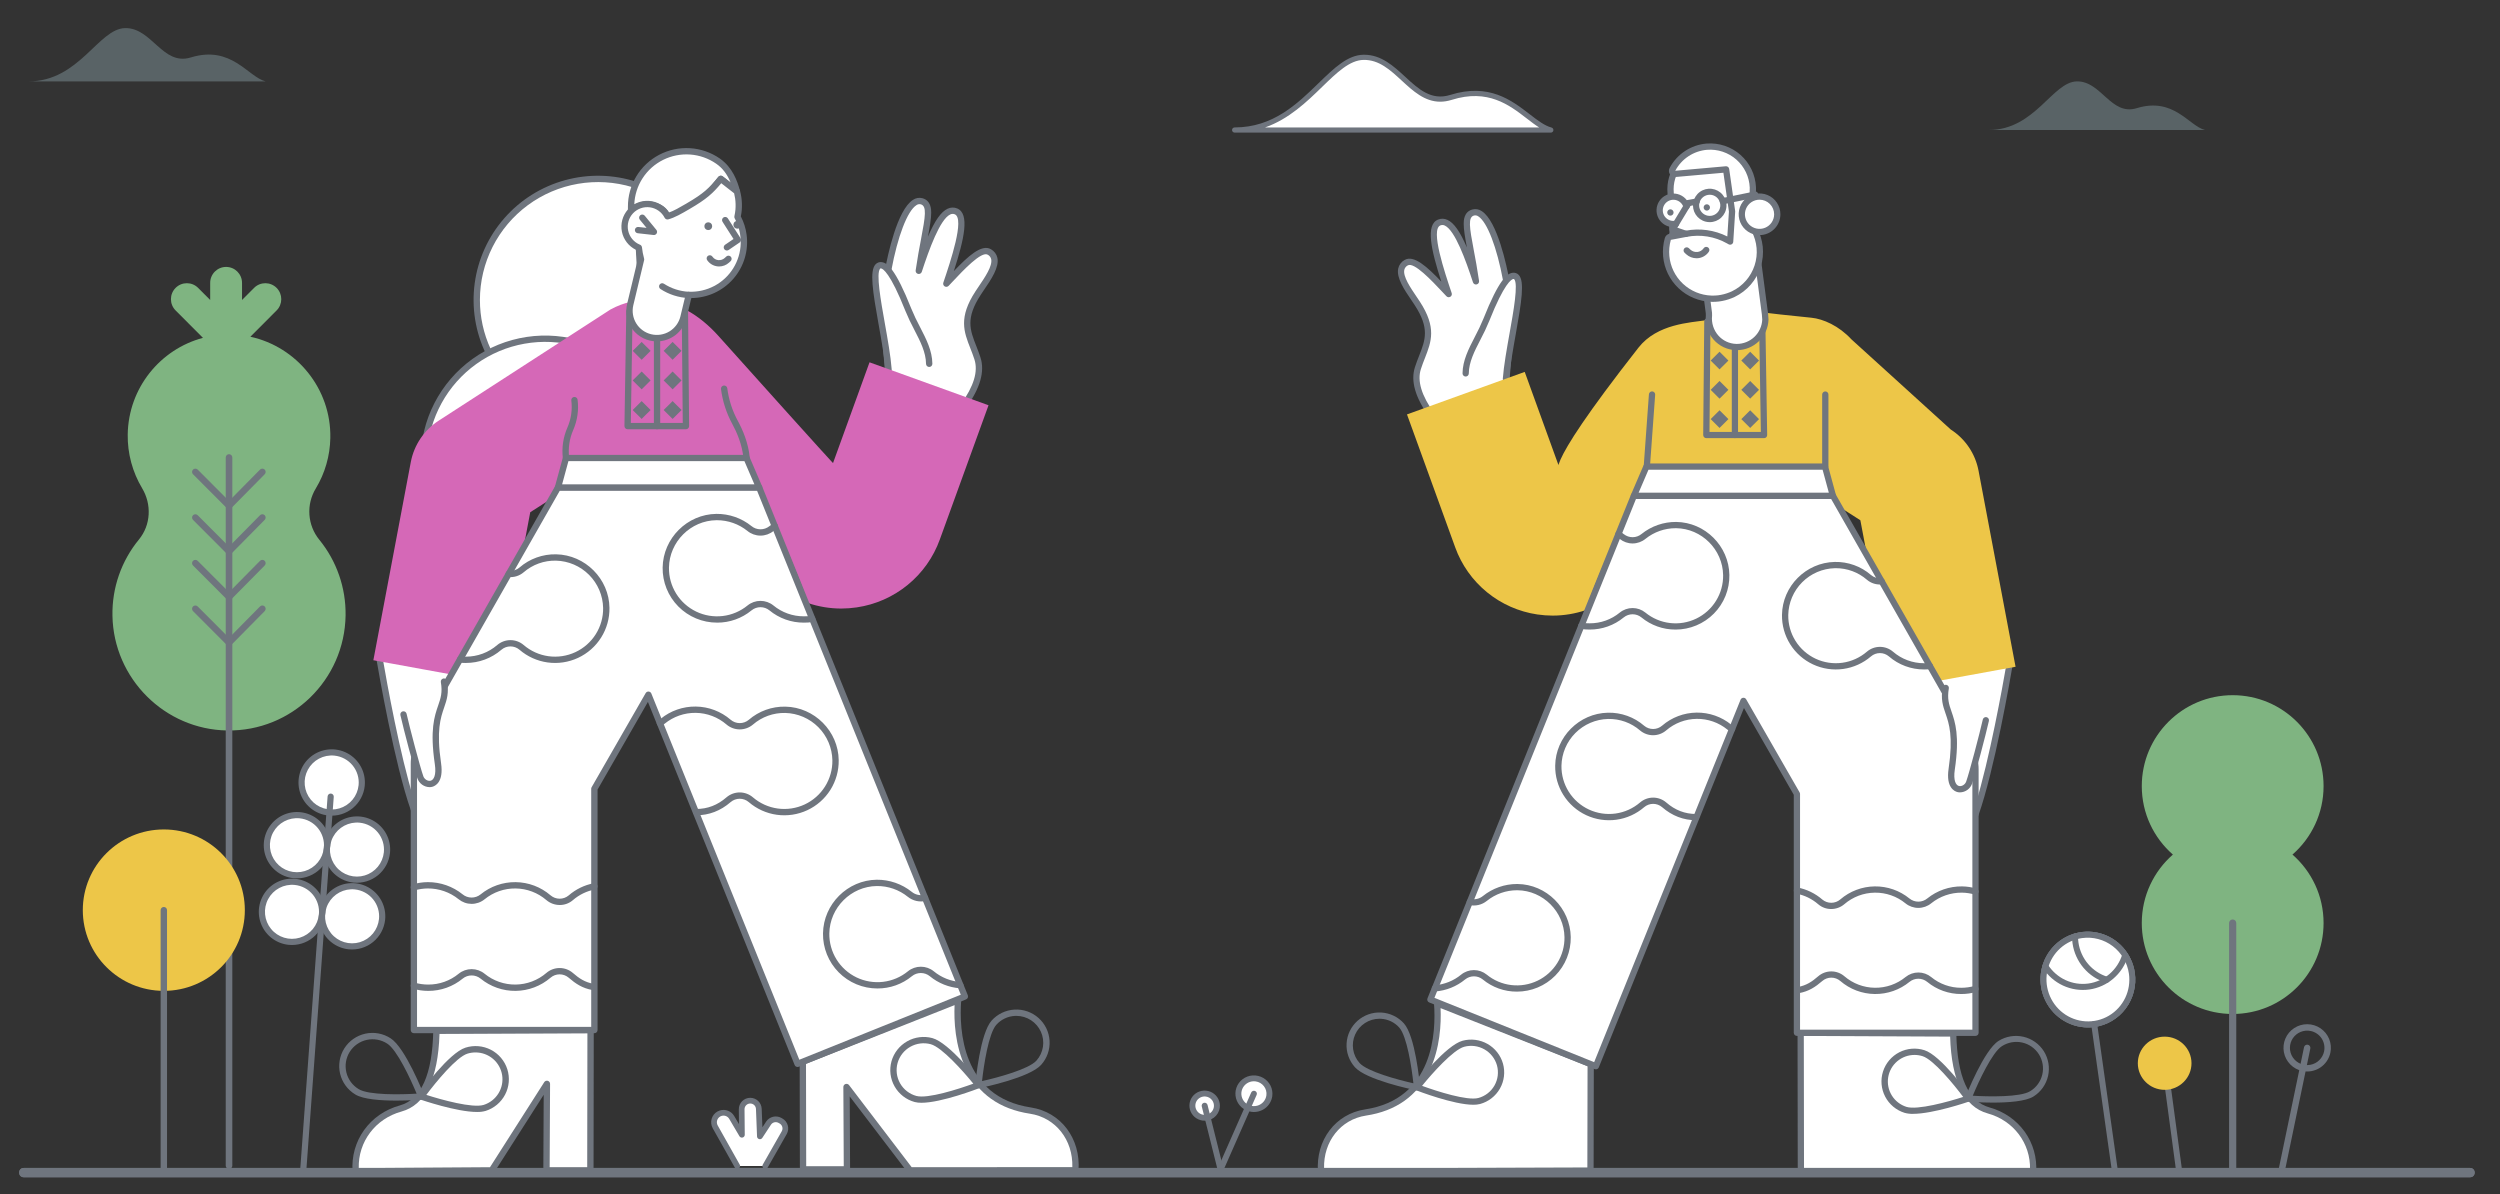 <svg fill="none" height="172" viewBox="0 0 360 172" width="360" xmlns="http://www.w3.org/2000/svg" xmlns:xlink="http://www.w3.org/1999/xlink"><rect x="0" y="0" width="360" height="172" fill="#333333" stroke="none"/><clipPath id="a"><path d="m189.76 20.654h105.281v148.651h-105.281z"/></clipPath><clipPath id="b"><path d="m0 0h106.419v147.799h-106.419z" transform="matrix(-1 0 0 1 155.332 21.327)"/></clipPath><clipPath id="c"><path d="m16.191 38.437h33.576v129.892h-33.576z"/></clipPath><clipPath id="d"><path d="m11.924 119.441h23.332v49.172h-23.332z"/></clipPath><clipPath id="e"><path d="m0 0h18.49v60.544h-18.49z" transform="matrix(.995 .1 -.1 .995 39.434 107.041)"/></clipPath><clipPath id="f"><path d="m0 0h6.826v21.32h-6.826z" transform="matrix(.979 .203 -.204 .979 329.586 146.865)"/></clipPath><clipPath id="g"><path d="m308.416 100.107h26.178v68.783h-26.178z"/></clipPath><clipPath id="h"><path d="m102.406 158.084h11.097v10.232h-11.097z"/></clipPath><clipPath id="i"><path d="m0 0h13.654v35.532h-13.654z" transform="matrix(.99 -.139 .14 .99 292.934 135.174)"/></clipPath><clipPath id="j"><path d="m307.846 149.277h8.252v19.896h-8.252z"/></clipPath><clipPath id="k"><path d="m177.414 7.881h46.277v11.213h-46.277z"/></clipPath><clipPath id="l"><path d="m4.105 4.045h34.145v7.674h-34.145z"/></clipPath><clipPath id="m"><path d="m286.369 11.719h31.151v7.001h-31.151z"/></clipPath><clipPath id="n"><path d="m0 0h11.664v14.498h-11.664z" transform="matrix(.991 .133 -.133 .991 171.998 153.687)"/></clipPath><g clip-path="url(#a)"><path d="m289.445 95.293c0-.011-2.467 14.846-4.974 21.971l-6.299-19.791z" fill="#fff"/><path d="m284.47 117.714h-.007c-.094-.002-.186-.033-.262-.089s-.132-.135-.161-.225l-6.298-19.791c-.019-.061-.026-.124-.018-.188.007-.063.027-.124.06-.178.032-.055.076-.102.128-.138.052-.036.111-.062.174-.074l11.273-2.18c.041-.007.083-.01.125-.007.108.009.209.058.285.136.075.078.12.181.126.289.002.036-.001.072-.008.108l-.007.046c-.427 2.519-2.671 15.418-4.985 21.99-.031.088-.088.164-.164.218s-.167.083-.261.083zm-5.715-19.895 5.724 17.985c2.001-6.386 3.915-17.077 4.411-19.946z" fill="#6f757e"/><path d="m216.628 57.739c.07-.528.346-3.499.584-6.473l-.309-10.849c-.921-5.023-2.739-10.364-4.753-9.819-1.849.495-.511 3.676.391 9.918-1.759-5.386-3.442-9.212-5.29-8.477-1.834.735-.031 6.167 1.367 10.307-2.089-2.205-4.809-5.311-6.132-4.516-1.893 1.14.316 3.886 1.593 5.836 2.841 4.351 1.113 6.197.106 9.332-.677 2.086.315 4.456 2.013 6.827" fill="#fff"/><path d="m206.198 60.274c-.072 0-.143-.017-.207-.05-.064-.033-.119-.08-.16-.139-2.048-2.858-2.727-5.221-2.077-7.227.187-.58.395-1.11.596-1.624.9-2.296 1.55-3.954-.65-7.324-.145-.222-.303-.456-.466-.696-1.023-1.51-2.184-3.221-1.888-4.562.057-.254.167-.493.324-.702.156-.208.355-.382.583-.508 1.333-.801 3.302 1.021 5.297 3.113-1.477-4.572-2.302-8.201-.468-8.936.218-.089.452-.131.687-.122.235.008.466.067.676.171.918.429 1.794 1.649 2.791 3.973-.269-1.432-.469-2.581-.464-3.431.002-.423.009-1.713 1.261-2.048.225-.059.46-.068.689-.028s.447.129.638.261c2.27 1.429 3.625 7.97 3.986 9.941.004.022.006.045.007.068l.31 10.849c0 .016 0 .033-.001.049-.233 2.906-.511 5.929-.587 6.496-.007.059-.026.116-.055.168-.03.052-.069.097-.116.134s-.101.063-.159.079c-.057.015-.117.019-.176.012s-.116-.027-.168-.057c-.051-.03-.096-.07-.132-.117s-.063-.101-.078-.159c-.014-.058-.018-.117-.009-.176.065-.493.336-3.405.579-6.425l-.308-10.791c-.894-4.851-2.295-8.502-3.574-9.307-.087-.065-.186-.11-.292-.132s-.215-.019-.32.007c-.9.241-.666 1.689-.051 4.94.244 1.29.521 2.754.77 4.479.016.112-.01.225-.074.319-.063.093-.16.159-.27.185-.11.026-.226.009-.324-.046-.098-.055-.172-.146-.207-.253-1.038-3.181-2.587-7.487-4.049-8.171-.099-.051-.208-.081-.32-.085-.111-.005-.223.015-.326.058-1.463.587.625 6.773 1.628 9.746.033.097.032.203-.004.299-.035.096-.103.178-.191.231s-.191.074-.293.06c-.102-.014-.196-.062-.267-.137-.18-.191-.366-.389-.555-.59-1.541-1.641-4.12-4.39-5.016-3.85-.123.064-.231.153-.316.263-.085.109-.145.235-.177.37-.212.964.879 2.572 1.755 3.864.166.244.327.482.475.708 2.454 3.758 1.657 5.79.735 8.144-.196.501-.4 1.018-.577 1.572-.557 1.716.081 3.818 1.951 6.427.048.067.077.146.083.229.006.083-.011.165-.049.239-.038.073-.095.135-.166.178s-.152.066-.235.066z" fill="#6f757e"/><path d="m211.057 53.77c.031-2.646 1.876-4.921 2.973-7.709 1.534-3.863 2.857-6.197 3.832-6.335 2.241-.298-.565 9.188-1.009 14.836" fill="#fff"/><path d="m216.853 55.013c-.012 0-.024 0-.036-.001-.059-.005-.117-.021-.169-.048-.053-.027-.1-.064-.139-.109-.038-.045-.067-.097-.086-.153-.018-.056-.025-.116-.02-.174.151-1.925.571-4.269.975-6.537.569-3.184 1.278-7.147.661-7.79-.019-.02-.037-.039-.118-.028-.262.037-1.301.586-3.472 6.054-.379.923-.806 1.826-1.278 2.706-.846 1.641-1.645 3.191-1.664 4.843 0 .059-.013.117-.036.172-.023.054-.057.104-.1.145-.085.083-.2.13-.32.128-.119-.001-.234-.05-.317-.136-.084-.085-.13-.2-.129-.32.022-1.865.868-3.506 1.764-5.244.458-.853.872-1.729 1.242-2.624 2.245-5.655 3.417-6.506 4.187-6.615.162-.027.328-.015.484.037.155.052.296.141.409.26.887.926.416 3.86-.425 8.57-.401 2.246-.816 4.569-.964 6.449-.009.113-.06.218-.143.295-.084.077-.193.12-.306.12z" fill="#6f757e"/><path d="m281.258 148.826c.095 4.872 1.135 9.981 5.092 11.072 4.028 1.111 6.718 4.757 6.402 8.958l-33.425-.135-.03-20z" fill="#fff"/><path d="m292.752 169.306h-.002l-33.425-.135c-.119-.001-.234-.048-.318-.133-.084-.084-.131-.198-.131-.317l-.03-20c0-.12.047-.234.132-.318.084-.085.199-.132.319-.132h.002l21.961.105c.118 0 .231.047.314.129.084.083.132.195.135.312.121 6.227 1.723 9.81 4.76 10.648 4.292 1.183 7.06 5.058 6.733 9.424-.009.114-.06.22-.143.297-.084.077-.193.12-.307.12zm-32.974-1.034 32.546.132c.095-3.759-2.361-7.043-6.094-8.072-3.391-.936-5.21-4.655-5.411-11.059l-21.07-.1z" fill="#6f757e"/><path d="m268.864 80.057c.611 1.655 9.056 14.813 10.335 17.974l11.042-2.018-5.335-28.252c-.23-1.205-.703-2.35-1.39-3.366-.687-1.016-1.574-1.882-2.608-2.545l-14.309-12.989c-1.804-1.95-4.062-2.938-5.751-3.108-2.703-.272-6.634-.682-7.288-.828.329 1.777-.644 3.826-2.178 4.78-2.586 1.609-5.365-.993-5.774-3.584-2.154.339-6.964.489-9.669 3.94-15.026 19.167-11.18 17.85-11.18 17.85l-5.2-14.358-16.954 6.122 6.944 19.145c.913 2.527 2.495 4.761 4.577 6.462 2.083 1.701 4.589 2.807 7.251 3.2.727.107 1.46.162 2.194.165 1.632-0 3.253-.269 4.797-.795.02-.948 8.056-19.993 9.297-20.629 1.254-.643 18.529.071 22.437-.13 1.225-.063 2.414.143 3.121 1.25.83 1.299.751 2.923 1.208 4.36l3.462 2.216z" fill="#edc648"/><path d="m254.022 63.095h-8.311c-.06 0-.119-.012-.174-.035-.055-.023-.105-.056-.147-.099-.042-.042-.075-.092-.097-.147-.022-.055-.034-.114-.033-.173l.149-16.368c.001-.119.049-.232.133-.316.085-.084.199-.13.318-.13h.004c.059.001.117.013.172.036.054.023.104.057.145.099.042.042.075.092.097.147.022.055.033.114.032.173l-.144 15.913h7.398l-.256-15.91c-.002-.119.044-.235.127-.32.083-.086.197-.135.317-.137.059-.002.118.009.174.03.055.021.105.054.148.095s.077.091.1.145c.023.055.036.113.036.173l.263 16.368c.001.06-.01.119-.032.174-.023.055-.056.106-.098.148-.042.043-.092.076-.147.1-.055.023-.114.035-.174.035z" fill="#6f757e"/><path d="m206.95 144.49c.42 5.656-.977 14.298-10.311 15.709-4.133.63-6.718 4.306-6.402 8.507l38.791-.135.03-15.341z" fill="#fff"/><path d="m190.237 169.156c-.113 0-.223-.043-.306-.12-.084-.078-.135-.183-.143-.297-.343-4.555 2.511-8.334 6.784-8.986 9.872-1.492 10.232-11.148 9.928-15.23-.005-.077.008-.153.04-.222.032-.07.081-.13.143-.175s.134-.074.209-.084c.076-.009.153 0 .224.029l22.109 8.74c.084.033.156.091.207.166s.078.163.078.254l-.03 15.341c0 .119-.048.233-.132.317s-.198.131-.317.132l-38.791.135zm17.205-23.988c.096 2.214-.057 5.789-1.583 8.963-1.765 3.671-4.844 5.862-9.152 6.512-3.663.559-6.15 3.727-6.042 7.611l37.913-.132.029-14.587z" fill="#6f757e"/><path d="m235.28 71.392-29.307 72.542 23.836 9.603 21.25-52.612 7.697 13.407v34.389h25.715v-37.915c0-.315-.021-.631-.062-.944l-4.309-10.104-16.159-28.366z" fill="#fff"/><path d="m229.808 153.987c-.057 0-.115-.011-.168-.033l-23.837-9.602c-.11-.045-.199-.132-.246-.241-.046-.11-.048-.234-.003-.344l29.307-72.543c.034-.083.092-.154.166-.205.075-.05.162-.077.252-.077h28.661c.08 0 .158.021.227.061s.126.098.165.167l16.159 28.365c.009.015.017.03.023.046l4.309 10.104c.018.042.03.086.034.132l.019.184c.032.267.047.535.045.804v37.914c0 .12-.047.234-.132.319-.085.084-.199.131-.319.131h-25.715c-.12 0-.234-.047-.319-.131-.084-.085-.132-.199-.132-.319v-34.268l-7.175-12.498-20.902 51.751c-.034.083-.092.155-.166.205-.075.05-.163.077-.253.077zm-23.25-10.301 23 9.265 21.082-52.194c.032-.078.085-.146.153-.196.069-.049.15-.079.234-.084.085-.006.169.012.244.052.074.039.136.099.178.173l7.697 13.406c.039.069.06.146.06.224v33.939h24.814v-37.465c.002-.237-.012-.475-.041-.711l-.012-.119-4.272-10.018-16.017-28.116h-28.094z" fill="#6f757e"/><path d="m285.959 103.725c-.436 1.95-1.939 7.667-2.405 8.972-.481 1.365-3.051 1.695-2.51-1.936 1.202-8.147-1.518-7.846-.857-11.702" fill="#fff"/><path d="m282.248 114.103c-.127.001-.253-.015-.376-.045-.401-.099-1.68-.635-1.273-3.362.689-4.671.063-6.489-.44-7.949-.38-1.104-.708-2.056-.416-3.764.01-.058.031-.114.063-.165.031-.05.073-.094.121-.128s.103-.059.161-.072c.058-.013.118-.015.176-.005.059.01.115.031.165.063s.093.073.128.121c.034.048.058.103.071.161s.014.118.004.176c-.254 1.48.026 2.292.38 3.319.534 1.553 1.2 3.485.479 8.374-.235 1.571.155 2.247.598 2.357.399.098.886-.199 1.04-.637.466-1.308 1.962-7.004 2.39-8.921.011-.059.034-.115.068-.165.033-.05.077-.093.127-.126s.107-.056.166-.067c.06-.011.121-.01.18.003.058.013.114.038.163.073s.091.08.123.131c.031.051.052.108.061.168s.006.12-.008.179c-.433 1.934-1.946 7.697-2.42 9.025-.128.36-.361.672-.67.896s-.679.349-1.061.359z" fill="#6f757e"/><path d="m264.662 73.124.392-.223 4.043 7.097-.392.223z" fill="#6f757e"/><path d="m237.083 67.191h25.715l1.142 4.201h-28.661z" fill="#fff"/><path d="m263.941 71.842h-28.661c-.075 0-.148-.018-.214-.054-.065-.035-.121-.086-.162-.148s-.066-.134-.073-.208.005-.149.035-.217l1.803-4.201c.035-.081.093-.15.166-.198.074-.049.16-.074.249-.074h25.715c.099 0 .195.033.274.093.078.06.135.144.161.24l1.142 4.201c.018.067.021.137.007.205-.013.068-.042.132-.084.187-.042.055-.097.099-.159.13s-.13.046-.2.046zm-27.977-.9h27.387l-.897-3.301h-25.073zm13.864-7.847c-.119 0-.234-.047-.318-.132-.085-.084-.132-.199-.132-.318v-12.453c0-.119.047-.234.132-.318.084-.084.199-.132.318-.132.12 0 .235.047.319.132.085.084.132.199.132.318v12.453c0 .119-.047.234-.132.318-.084.084-.199.132-.319.132zm-3.49-11.175 1.275-1.273 1.275 1.273-1.275 1.273zm0 4.216 1.275-1.273 1.275 1.273-1.275 1.273zm0 4.216 1.275-1.273 1.276 1.273-1.276 1.273zm4.41-8.431 1.275-1.273 1.275 1.273-1.275 1.273zm0 4.216 1.276-1.273 1.275 1.273-1.275 1.273zm.001 4.216 1.275-1.273 1.276 1.273-1.276 1.273zm-38.587 98.732c-2.846 0-8.04-2.006-8.287-2.102-.065-.025-.124-.066-.171-.118s-.081-.114-.1-.182c-.019-.067-.021-.138-.007-.207.013-.069.043-.134.086-.189.46-.59 4.565-5.782 6.926-6.421 1.21-.324 2.499-.16 3.588.457 1.089.618 1.891 1.638 2.232 2.841.167.598.214 1.223.139 1.84-.076.616-.273 1.212-.58 1.752s-.718 1.015-1.209 1.396c-.492.381-1.053.662-1.654.826h-.002c-.314.077-.637.113-.961.107zm-7.385-2.724c2.148.789 6.512 2.181 8.109 1.75.485-.132.94-.359 1.338-.668.398-.308.73-.692.979-1.129.248-.437.408-.919.469-1.418.062-.499.024-1.005-.111-1.49-.277-.974-.927-1.8-1.81-2.3-.882-.5-1.926-.633-2.906-.371-1.594.431-4.628 3.852-6.068 5.626z" fill="#6f757e"/><path d="m204.038 157.015c-.03 0-.06-.003-.09-.009-.734-.15-7.22-1.514-8.844-3.331-.836-.935-1.267-2.164-1.196-3.416s.636-2.424 1.573-3.26c.937-.835 2.168-1.265 3.422-1.194 1.254.07 2.428.635 3.265 1.57 1.623 1.817 2.254 8.405 2.32 9.15.006.062-.002.125-.022.184s-.052.114-.094.16c-.043.046-.094.083-.151.108-.058.025-.12.038-.182.038zm-5.399-10.315c-.739.001-1.462.215-2.082.617-.62.401-1.111.973-1.413 1.647-.303.673-.404 1.42-.291 2.149.112.729.433 1.411.924 1.962 1.098 1.228 5.518 2.42 7.751 2.92-.246-2.272-.936-6.793-2.033-8.021-.334-.375-.739-.681-1.193-.899-.453-.217-.945-.343-1.447-.369-.072-.004-.144-.006-.216-.006zm88.334 12.076c-1.866 0-3.444-.126-3.582-.137-.07-.006-.138-.028-.198-.064s-.111-.086-.148-.146c-.037-.059-.06-.127-.066-.197-.007-.07.003-.14.029-.205.108-.278 2.687-6.819 4.785-8.138 1.065-.662 2.349-.876 3.571-.596 1.223.28 2.285 1.031 2.954 2.09.665 1.063.881 2.345.6 3.566-.28 1.221-1.035 2.281-2.097 2.948h-.001c-1.135.71-3.684.879-5.847.879zm-2.896-.991c2.283.143 6.858.227 8.264-.65.435-.262.814-.608 1.113-1.018.3-.41.515-.876.633-1.37s.136-1.006.054-1.507c-.083-.501-.264-.98-.534-1.41-.27-.431-.623-.803-1.038-1.095-.416-.293-.886-.5-1.382-.61-.497-.11-1.01-.12-1.51-.029-.501.09-.978.279-1.405.556-1.393.876-3.321 5.022-4.195 7.133z" fill="#6f757e"/><path d="m275.476 160.396c-.411.011-.822-.039-1.22-.148-.595-.186-1.148-.487-1.626-.887-.479-.4-.874-.89-1.162-1.442s-.465-1.156-.519-1.776c-.054-.621.015-1.246.204-1.84.188-.593.492-1.144.894-1.62.403-.476.895-.868 1.449-1.154.555-.286 1.16-.459 1.782-.511.622-.051 1.248.021 1.842.211 2.327.733 6.237 6.09 6.674 6.699.041.057.068.123.079.192s.006.14-.015.207c-.022.067-.058.128-.107.178s-.11.088-.176.111c-.242.084-5.202 1.78-8.099 1.78zm.226-8.485c-.917-.004-1.805.32-2.503.914-.698.593-1.16 1.417-1.302 2.321s.045 1.83.528 2.608c.482.778 1.228 1.358 2.102 1.635 1.582.493 5.995-.726 8.172-1.43-1.374-1.832-4.279-5.377-5.85-5.871-.371-.117-.758-.177-1.148-.177zm-57.27-9.117c-1.793.009-3.533-.612-4.915-1.752-.359-.291-.807-.45-1.27-.45-.462 0-.911.159-1.27.45-1.225 1.008-2.734 1.612-4.318 1.729-.06.006-.12-.001-.177-.019-.057-.017-.11-.047-.156-.085-.046-.039-.083-.086-.111-.139-.027-.053-.043-.111-.048-.171-.004-.06.003-.119.022-.176s.049-.109.088-.154c.04-.045.088-.082.142-.108.053-.026.112-.042.172-.045 1.399-.104 2.732-.638 3.815-1.529.521-.422 1.171-.652 1.841-.652.671 0 1.321.23 1.841.652 1.011.828 2.237 1.349 3.534 1.504 1.297.154 2.612-.064 3.789-.631s2.167-1.458 2.853-2.567c.687-1.11 1.041-2.393 1.021-3.697-.056-3.684-3.092-6.716-6.768-6.758h-.059c-1.585-.001-3.123.541-4.356 1.535-.353.285-.767.486-1.21.587-.443.102-.904.101-1.346-.002-.058-.014-.112-.039-.16-.074s-.088-.079-.119-.129-.052-.106-.061-.165c-.009-.058-.007-.118.007-.175.014-.058.039-.112.074-.16.035-.047.079-.088.13-.119.05-.031.106-.051.165-.06.058-.009.118-.007.176.007.308.071.628.071.936 0s.596-.212.842-.41c1.394-1.124 3.132-1.736 4.924-1.735h.066c4.161.048 7.598 3.477 7.661 7.645.016 1.026-.173 2.045-.556 2.998s-.952 1.82-1.673 2.551c-.722.731-1.582 1.311-2.531 1.707-.949.395-1.967.599-2.995.598zm22.845-52.137c-1.794.009-3.533-.612-4.916-1.753-.359-.291-.807-.45-1.27-.45-.462 0-.911.159-1.27.45-1.382 1.141-3.121 1.76-4.914 1.752-.427.008-.852-.026-1.272-.103-.059-.01-.116-.031-.166-.063-.051-.032-.095-.073-.13-.122-.034-.049-.059-.104-.072-.163s-.014-.119-.003-.178.034-.115.066-.165c.033-.05.076-.093.126-.127.049-.034.105-.057.164-.068.059-.012.119-.011.178.001.366.067.737.097 1.109.089 1.584.008 3.122-.54 4.343-1.548.521-.422 1.171-.652 1.841-.652.671 0 1.321.23 1.841.652 1.01.827 2.237 1.349 3.534 1.504s2.612-.064 3.789-.631c1.177-.567 2.167-1.457 2.853-2.567.687-1.11 1.041-2.393 1.021-3.697-.056-3.684-3.092-6.716-6.768-6.758h-.058c-1.586-.001-3.123.541-4.356 1.535-.522.426-1.174.66-1.848.662-.674.002-1.327-.228-1.851-.651-.145-.118-.295-.231-.449-.338-.048-.034-.09-.076-.122-.126s-.054-.105-.065-.163c-.01-.058-.009-.118.003-.176.013-.058.037-.113.07-.161.034-.049.077-.09.127-.122s.105-.054.163-.065c.059-.011.119-.01.176.003.058.013.113.036.162.07.174.12.345.25.509.384.364.291.817.448 1.282.445.466-.003.917-.167 1.276-.463 1.413-1.137 3.176-1.75 4.99-1.735 4.162.048 7.598 3.477 7.661 7.645.016 1.026-.173 2.046-.556 2.998-.383.953-.952 1.82-1.673 2.551-.722.731-1.582 1.311-2.531 1.707s-1.967.599-2.995.598zm2.975 27.456c-1.822 0-3.474-.632-4.91-1.881-.359-.307-.816-.477-1.29-.477-.473 0-.93.17-1.29.477-1.131.976-2.52 1.604-4.001 1.809-1.48.204-2.988-.022-4.343-.654-1.354-.631-2.497-1.64-3.29-2.904-.793-1.265-1.203-2.732-1.18-4.224.047-4.127 3.455-7.551 7.596-7.63 1.914-.042 3.774.629 5.22 1.881.362.304.821.468 1.294.465.473-.004.93-.175 1.288-.483 1.381-1.19 3.139-1.854 4.963-1.877s3.598.597 5.009 1.752c.098.082.205.154.318.215.053.028.099.066.137.112s.066.099.083.156c.018.057.023.116.017.176-.006.059-.023.116-.052.168-.028.052-.066.099-.113.136-.046.037-.099.065-.156.082s-.117.022-.176.015c-.06-.006-.117-.024-.169-.053-.165-.089-.32-.194-.464-.314-1.247-1.019-2.814-1.566-4.425-1.545s-3.164.608-4.384 1.659c-.523.448-1.189.696-1.878.698-.689.003-1.357-.239-1.884-.683-1.277-1.106-2.922-1.698-4.612-1.66-1.773.045-3.46.772-4.71 2.028-1.25 1.255-1.966 2.944-2.001 4.714-.019 1.318.343 2.614 1.043 3.731.701 1.118 1.71 2.009 2.906 2.567 1.197.558 2.529.759 3.837.579 1.308-.181 2.536-.735 3.536-1.596.524-.449 1.191-.696 1.881-.696.691 0 1.358.247 1.882.696 1.286 1.118 2.698 1.661 4.318 1.661.12 0 .235.047.319.132.085.084.132.198.132.318 0 .119-.047.234-.132.318-.084.084-.199.132-.319.132zm32.809-21.71c-1.859.003-3.656-.665-5.06-1.881-.359-.308-.817-.477-1.29-.477s-.931.169-1.29.477c-1.131.975-2.521 1.603-4.001 1.808-1.481.205-2.989-.022-4.343-.653-1.355-.631-2.497-1.64-3.29-2.905s-1.203-2.731-1.181-4.223c.048-4.127 3.456-7.551 7.597-7.63 1.913-.043 3.774.628 5.219 1.881.203.173.44.303.695.381.255.078.523.103.789.074.059-.007.119-.002.176.014.058.016.111.044.158.081s.086.083.114.135c.029.052.047.11.054.169.006.059.001.119-.016.176-.017.057-.046.11-.083.157-.038.046-.085.084-.137.113-.053.028-.11.045-.17.051-.389.043-.782.005-1.155-.111-.374-.115-.72-.306-1.016-.56-1.248-1.079-2.847-1.67-4.498-1.661-.038 0-.076 0-.114.001-1.773.046-3.46.772-4.71 2.028-1.25 1.256-1.966 2.944-2.001 4.714-.02 1.318.342 2.614 1.043 3.731s1.71 2.009 2.906 2.567c1.196.558 2.529.759 3.837.579 1.308-.18 2.536-.735 3.536-1.595.523-.449 1.191-.696 1.881-.696s1.358.247 1.881.696c1.241 1.074 2.828 1.663 4.469 1.66.265 0 .529-.015.792-.045.118-.012.237.022.33.097.092.074.152.182.165.3.014.118-.02.236-.093.33-.074.093-.182.154-.3.168-.296.034-.595.051-.894.051zm5.366 46.736c-1.793.009-3.533-.611-4.915-1.752-.359-.291-.807-.45-1.27-.45-.462 0-.911.159-1.27.45-1.411 1.155-3.186 1.775-5.011 1.751-1.824-.023-3.582-.689-4.963-1.88-.359-.308-.817-.477-1.29-.477s-.931.169-1.29.477c-.998.867-1.95 1.497-3.352 1.753-.059.013-.119.013-.179.002-.059-.012-.115-.035-.165-.068-.05-.034-.093-.077-.126-.127-.033-.051-.055-.107-.066-.166s-.01-.12.003-.179c.013-.058.038-.114.073-.163s.079-.09.13-.122c.052-.032.109-.053.168-.062 1.204-.22 2.011-.755 2.922-1.547.524-.45 1.191-.697 1.882-.697.69 0 1.358.247 1.881.697 1.22 1.051 2.773 1.639 4.385 1.659 1.612.021 3.18-.527 4.427-1.547.52-.422 1.17-.653 1.841-.653.67 0 1.32.231 1.841.653 1.221 1.008 2.759 1.556 4.343 1.549.65 0 1.296-.091 1.919-.271.115-.033.238-.019.342.038.105.058.182.155.215.269.034.114.02.237-.037.342-.057.104-.154.182-.268.215-.706.204-1.436.307-2.17.306zm-18.741-12.24c-.682.004-1.342-.239-1.859-.683-.898-.78-1.987-1.309-3.156-1.533-.058-.012-.114-.034-.163-.067-.05-.032-.092-.074-.125-.123s-.056-.104-.068-.162-.012-.118-.001-.176.034-.113.066-.163c.033-.049.075-.091.124-.124.049-.034.104-.057.162-.068.058-.012.118-.013.176-.001 1.325.254 2.559.854 3.577 1.738.363.303.822.468 1.295.464.473-.003.929-.174 1.287-.482 1.382-1.19 3.139-1.855 4.963-1.878 1.825-.023 3.598.598 5.009 1.752.364.292.816.449 1.282.445.466-.003.917-.167 1.276-.463 1.411-1.138 3.175-1.752 4.99-1.734.703.007 1.402.112 2.077.309.058.016.112.044.159.081.047.036.086.082.115.135.029.052.048.109.054.168.007.06.001.12-.015.177-.017.057-.045.111-.083.157s-.084.085-.137.113-.111.046-.17.051c-.06.006-.12 0-.177-.018-.595-.174-1.212-.266-1.832-.273-1.605-.014-3.166.528-4.415 1.535-.521.426-1.174.66-1.847.662-.674.002-1.328-.228-1.852-.651-1.247-1.019-2.814-1.566-4.425-1.545s-3.164.608-4.384 1.659c-.531.451-1.206.699-1.903.698z" fill="#6f757e"/><path d="m251.911 28.184c.063-.391.086-.787.069-1.182-.07-1.487-.718-2.888-1.808-3.905s-2.534-1.568-4.025-1.536-2.91.643-3.956 1.704c-1.046 1.061-1.635 2.488-1.642 3.977-.003.379.281 6.411.35 6.767l8.717 1.05-.15-4.651z" fill="#fff"/><path d="m249.616 35.508c-.018 0-.036-.001-.054-.003l-8.717-1.05c-.095-.011-.184-.053-.254-.118s-.117-.15-.135-.244c-.082-.426-.361-6.5-.358-6.854.003-1.609.637-3.153 1.766-4.302 1.129-1.149 2.663-1.81 4.275-1.844 1.611-.034 3.172.564 4.348 1.665 1.175 1.101 1.873 2.617 1.943 4.225.019.426-.006.853-.074 1.274-.016.1-.066.192-.141.261l-2.292 2.083.143 4.444c.002.06-.008.12-.029.177-.022.056-.055.108-.097.151s-.093.078-.148.101c-.056.024-.116.036-.176.036zm-8.302-1.904 7.834.943-.133-4.126c-.002-.065.01-.13.035-.19.026-.06.064-.114.112-.158l2.327-2.114c.04-.311.054-.625.041-.939-.064-1.37-.661-2.661-1.665-3.598s-2.335-1.445-3.709-1.416c-1.374.029-2.682.593-3.645 1.571-.963.978-1.505 2.293-1.511 3.665-.003.392.222 5.052.314 6.361z" fill="#6f757e"/><path d="m246.656 43.038c-.075 0-.152-.002-.229-.005-1.03-.033-2.04-.3-2.951-.781s-1.701-1.163-2.308-1.995-1.017-1.79-1.197-2.804-.126-2.054.158-3.044c.142-.511.346-1.002.608-1.463.059-.104.157-.18.272-.212.116-.032.239-.017.343.043.104.059.18.157.212.272s.016.238-.043.342c-.226.398-.402.822-.524 1.263-.201.705-.269 1.441-.202 2.171.14 1.42.792 2.741 1.834 3.717 1.042.976 2.404 1.542 3.832 1.591.956.034 1.905-.166 2.766-.581.718-.349 1.358-.84 1.88-1.443s.916-1.306 1.158-2.066c.241-.76.326-1.561.247-2.355-.078-.793-.317-1.563-.702-2.261-.03-.052-.048-.109-.055-.168-.008-.059-.003-.119.013-.176.017-.057.044-.111.081-.157.037-.046.083-.085.135-.114s.109-.047.168-.054.119-.002.176.015.111.044.157.082c.046.037.085.083.113.135.445.806.721 1.694.812 2.61.09.916-.007 1.841-.287 2.718-.279.877-.734 1.688-1.338 2.384-.603.696-1.342 1.262-2.172 1.663-.68.321-1.408.532-2.155.625-.266.029-.534.045-.802.048z" fill="#6f757e"/><path d="m246.088 45.452-.008-.382-.935-7.198 7.851-1.457 1.162 8.848.054.762c-.016.548-.143 1.087-.373 1.585s-.559.944-.966 1.312-.885.65-1.404.829c-.52.179-1.07.251-1.618.213s-1.082-.187-1.571-.437-.922-.596-1.274-1.018c-.351-.421-.614-.909-.772-1.435-.158-.525-.207-1.077-.146-1.622z" fill="#fff"/><path d="m250.115 50.423c-.036 0-.073 0-.109-.001-.619-.014-1.227-.156-1.787-.418s-1.059-.638-1.466-1.103c-.412-.471-.724-1.022-.916-1.618-.191-.596-.259-1.225-.199-1.848l-.007-.331-.932-7.174c-.015-.114.015-.23.083-.323.067-.093.168-.157.282-.178l7.851-1.457c.06-.011.122-.01.182.003.06.013.116.039.166.075.049.036.091.082.122.134.032.052.052.111.06.172l1.162 8.848c.001.009.002.018.002.026l.055.762c.001.016.001.032.001.049-.047 1.175-.546 2.286-1.394 3.103-.847.817-1.978 1.275-3.156 1.28zm-4.467-12.187.88 6.776c.002.016.004.032.004.049l.008.382c0 .018-.001.036-.003.055-.051.504.001 1.014.155 1.497.153.483.405.929.739 1.311.324.372.723.672 1.17.882.448.209.934.323 1.428.335.03 0 .059.001.088.001.94-.004 1.843-.369 2.521-1.018.679-.65 1.081-1.535 1.124-2.473l-.052-.724-1.098-8.364z" fill="#6f757e"/><path d="m246.432 43.014c.339.011.678-.002 1.015-.04.612-.075 1.212-.231 1.784-.462.124-.05.247-.104.37-.161.832-.402 1.573-.969 2.178-1.668.604-.699 1.058-1.513 1.335-2.394s.37-1.808.274-2.726c-.096-.918-.379-1.806-.832-2.611-.428-.167-.798-.452-1.069-.821s-.431-.809-.461-1.266c-.029-.457.072-.913.293-1.315.22-.402.551-.732.953-.952.117-.53.164-1.072.141-1.614-.037-.825-.239-1.635-.596-2.381-.356-.746-.86-1.412-1.48-1.959s-1.344-.964-2.129-1.225c-.786-.261-1.615-.362-2.44-.296-1.035.089-2.031.437-2.895 1.012-.865.575-1.571 1.358-2.052 2.276-.036.069-.052.145-.048.223s.029.152.072.216.102.116.172.149c.07.033.148.048.225.041l7.315-.651.861 6.063-.279 4.333-.245-.137c-1.848-1.04-4.007-1.389-6.09-.984l-2.299.432c-.079.015-.152.052-.211.106-.059.054-.102.124-.124.201-.23.808-.308 1.652-.231 2.489.148 1.635.889 3.161 2.085 4.288 1.196 1.127 2.764 1.779 4.408 1.833z" fill="#fff"/><path d="m246.66 43.469c-.081 0-.163-.002-.246-.006-1.753-.058-3.425-.754-4.7-1.956s-2.066-2.829-2.225-4.573c-.081-.892.002-1.791.246-2.652.045-.157.132-.299.253-.41.12-.111.27-.185.43-.216l2.302-.433c2.041-.397 4.157-.104 6.014.83l.231-3.583-.795-5.594-6.887.613c-.158.014-.316-.015-.459-.083s-.265-.173-.353-.304c-.088-.131-.139-.283-.148-.441-.009-.158.024-.315.097-.455.517-.987 1.274-1.827 2.203-2.445.928-.617 1.997-.991 3.108-1.087.886-.071 1.776.037 2.619.318.842.281 1.619.728 2.285 1.315.665.587 1.206 1.302 1.588 2.102.383.8.6 1.669.639 2.555.026.581-.025 1.163-.15 1.732-.014.063-.041.121-.08.173-.038.051-.087.094-.144.124-.42.231-.742.607-.903 1.059s-.151.946.029 1.39c.099.248.248.473.438.661s.417.334.667.43c.097.038.177.108.228.198.484.858.786 1.806.889 2.785.102.979.003 1.969-.293 2.908-.295.939-.78 1.808-1.424 2.553-.645.745-1.435 1.351-2.323 1.779-.135.063-.267.121-.398.173-.608.246-1.246.411-1.897.491-.279.03-.56.047-.841.049zm-6.06-8.931c-.212.752-.284 1.536-.213 2.314.138 1.526.83 2.949 1.946 4s2.578 1.66 4.112 1.711h.007c.317.011.635-.003.95-.039.569-.071 1.127-.216 1.66-.432.115-.046.232-.097.347-.151.765-.37 1.447-.89 2.005-1.529.559-.639.983-1.384 1.247-2.19.263-.806.362-1.657.288-2.502-.073-.845-.316-1.667-.714-2.416-.465-.214-.864-.548-1.156-.968-.291-.42-.464-.91-.502-1.42-.037-.509.063-1.02.29-1.478.228-.458.574-.846 1.002-1.125.081-.432.111-.872.092-1.311-.033-.765-.221-1.515-.551-2.206-.331-.691-.797-1.308-1.372-1.815s-1.246-.893-1.974-1.135c-.727-.242-1.496-.335-2.261-.274-.953.082-1.87.401-2.668.928s-1.451 1.245-1.899 2.089l7.28-.648c.115-.01.23.024.32.096.091.072.15.175.166.289l.862 6.063c.004.031.005.061.004.092l-.28 4.333c-.005.076-.029.149-.07.214-.041.064-.098.117-.165.153s-.142.055-.218.054c-.077-.001-.151-.02-.218-.058l-.244-.137c-1.755-.988-3.806-1.32-5.784-.935z" fill="#6f757e"/><path d="m244.293 37.188c-.547-.001-1.074-.205-1.478-.574l-.242-.225c-.087-.082-.137-.194-.141-.313s.04-.234.121-.321.193-.138.312-.143.235.038.323.119l.239.223c.132.12.288.212.458.269.17.057.35.077.528.06.173-.015.341-.067.493-.152.151-.085.283-.201.386-.34l.049-.065c.071-.096.178-.159.297-.175.118-.017.238.014.334.086.096.072.159.178.176.296s-.014.238-.086.334l-.048.064c-.179.239-.407.438-.668.585-.261.146-.55.236-.848.265-.068.006-.136.009-.205.009z" fill="#6f757e"/><path d="m253.373 33.407c1.411 0 2.555-1.142 2.555-2.551 0-1.409-1.144-2.551-2.555-2.551s-2.555 1.142-2.555 2.551c0 1.409 1.144 2.551 2.555 2.551z" fill="#fff"/><path d="m253.373 33.857c-.594 0-1.176-.176-1.67-.506s-.879-.798-1.107-1.347-.287-1.152-.171-1.734.402-1.117.823-1.536c.42-.42.956-.706 1.539-.821s1.187-.056 1.736.171c.55.227 1.019.612 1.349 1.105.331.493.507 1.074.507 1.667-.001.795-.318 1.558-.881 2.121-.564.563-1.328.879-2.125.88zm0-5.101c-.416 0-.823.123-1.169.354s-.616.559-.775.943c-.159.384-.201.806-.12 1.214.082.407.282.782.576 1.075.294.294.669.494 1.078.575.408.081.831.04 1.215-.119.385-.159.713-.428.945-.774.231-.345.354-.752.354-1.167 0-.557-.222-1.091-.617-1.485-.394-.394-.929-.615-1.487-.616z" fill="#6f757e"/><path d="m242.86 29.725c-.018-.058-.038-.116-.06-.173-.14-.347-.376-.647-.681-.865s-.665-.345-1.039-.366c-.374-.021-.747.064-1.074.246-.328.182-.596.454-.775.782s-.26.702-.234 1.075c.025.373.157.732.379 1.033s.525.534.874.67c.349.136.73.17 1.098.098" fill="#fff"/><path d="m240.965 32.712c-.44-0-.872-.12-1.25-.346-.377-.227-.686-.551-.892-.94-.207-.388-.304-.825-.281-1.264.024-.439.166-.864.413-1.228.246-.364.587-.655.987-.841.399-.186.841-.259 1.279-.213.438.046.855.211 1.207.475.351.265.624.62.789 1.028.028.069.053.14.075.212.034.114.022.238-.035.343s-.153.183-.267.218c-.115.034-.238.022-.344-.035-.105-.057-.183-.153-.218-.267-.013-.045-.029-.09-.047-.135-.108-.268-.29-.499-.526-.668-.235-.168-.513-.266-.802-.283-.288-.016-.576.05-.828.19-.253.141-.461.35-.598.604-.138.254-.201.542-.181.83.019.288.121.565.292.797s.405.412.675.517c.269.105.563.131.847.076.117-.023.239.001.338.068.1.067.169.17.192.287.023.117-.001.239-.068.338-.067.099-.17.168-.287.191-.155.031-.312.046-.47.046z" fill="#6f757e"/><path d="m247.479 31.069c.831-.706.932-1.95.225-2.78s-1.954-.93-2.785-.225-.932 1.95-.225 2.78 1.954.93 2.785.225z" fill="#fff"/><g fill="#6f757e"><path d="m246.204 31.99c-.197-0-.393-.024-.585-.071-.596-.148-1.113-.518-1.446-1.033-.332-.516-.455-1.139-.344-1.742.112-.603.45-1.141.945-1.504s1.11-.524 1.72-.449c.61.074 1.169.378 1.562.849.393.471.591 1.075.554 1.687s-.306 1.187-.753 1.608c-.448.421-1.039.655-1.653.656zm-.007-3.945c-.337.001-.664.113-.93.319-.266.206-.457.494-.542.819s-.059.669.072.979c.132.309.363.567.656.731.294.165.634.228.967.179.333-.048.641-.206.875-.447.234-.241.382-.553.42-.888.038-.334-.036-.671-.211-.959-.135-.225-.327-.411-.556-.54s-.488-.196-.751-.194z"/><path d="m243.152 29.688c-.113 0-.221-.042-.304-.118-.083-.076-.135-.18-.145-.292s.022-.224.09-.313.167-.15.278-.171l1.153-.211c.058-.012.119-.012.178-.001.059.012.115.035.164.068.05.034.093.077.125.127.033.05.056.106.067.165.01.059.009.119-.003.178-.013.058-.038.114-.072.163-.035.049-.079.091-.13.122-.051.032-.107.053-.166.063l-1.153.211c-.027.005-.055.008-.082.008zm4.936-.272c-.112-0-.22-.042-.303-.116-.082-.075-.135-.178-.146-.288s.019-.222.086-.312c.066-.09.163-.152.272-.174l4.653-.954c.118-.024.239-.001.339.065s.17.168.194.285.001.239-.065.338-.169.169-.286.193l-4.653.955c-.03.006-.061.009-.091.009z"/><path d="m242.767 34.127c-.049 0-.098-.008-.145-.024l-1.907-.649c-.063-.022-.121-.057-.169-.104-.049-.047-.086-.104-.109-.167-.023-.063-.031-.131-.025-.198.007-.067.028-.132.063-.189l2.29-3.791c.03-.051.071-.095.118-.13.048-.035.102-.06.16-.075.057-.014.117-.017.175-.008.059.009.115.029.166.06.051.031.095.071.13.118.035.048.06.102.075.159.014.057.017.117.008.175-.009.059-.029.115-.06.165l-2.001 3.313 1.376.468c.101.035.187.104.241.195.055.091.075.199.058.304-.018.105-.072.2-.153.269-.081.069-.184.107-.291.107z"/><path d="m246.077 30.219c.192-.163.215-.451.052-.643-.164-.192-.452-.215-.644-.052s-.216.451-.052.643c.163.192.452.215.644.052z"/><path d="m240.709 31.022c.234-.094.347-.36.253-.594-.095-.234-.361-.347-.595-.253-.234.094-.347.36-.253.594.094.234.361.347.595.253z"/><path d="m237.143 67.616c-.011 0-.022 0-.033-.001-.12-.009-.231-.064-.309-.154s-.117-.208-.108-.327l.751-10.353c.004-.059.019-.117.046-.171.026-.053.063-.101.107-.14.045-.039.098-.069.154-.088.057-.019.116-.026.176-.022.059.004.117.02.17.047s.101.064.14.109c.038.045.068.098.086.154.018.057.025.116.02.176l-.751 10.352c-.008.113-.059.219-.143.297-.083.077-.192.121-.306.121zm25.699 0c-.119 0-.234-.047-.318-.132-.085-.084-.132-.199-.132-.318v-10.352c0-.119.047-.234.132-.318.084-.084.199-.132.318-.132.12 0 .235.047.319.132.085.084.132.199.132.318v10.352c0 .119-.047.234-.132.318-.084.084-.199.132-.319.132z"/></g></g><g clip-path="url(#b)"><path d="m91.514 26.616c-3.255-1.056-6.749-1.134-10.048-.225-3.299.909-6.258 2.765-8.508 5.338-2.251 2.573-3.694 5.749-4.151 9.134-.457 3.385.093 6.829 1.581 9.904l22.313-1.971z" fill="#fff"/><path d="m70.389 51.221c.013 0 .027 0 .04-.002l22.313-1.971c.118-.01.227-.066.304-.155.077-.089.117-.205.111-.322l-1.187-22.18c-.005-.092-.038-.18-.094-.253-.056-.073-.133-.127-.22-.155-3.34-1.083-6.925-1.164-10.31-.231-3.385.933-6.421 2.837-8.73 5.477-2.309 2.64-3.791 5.899-4.26 9.372-.469 3.473.095 7.007 1.622 10.162.037.077.095.142.168.188s.157.07.242.07zm21.835-2.84-21.558 1.904c-1.032-2.226-1.564-4.65-1.557-7.103.002-2.651.627-5.265 1.823-7.632 1.197-2.367 2.932-4.422 5.068-5.999 2.135-1.577 4.612-2.634 7.23-3.084 2.618-.451 5.306-.283 7.848.489z" fill="#6f757e"/><path d="m96.112 31.149c1.489-.243 3.426-.546 5.098-2.213l2.582-3.183 2.323 1.83c-.471-1.774-1.215-3.335-2.719-4.381-1.199-.832-2.603-1.319-4.061-1.408-1.457-.089-2.911.222-4.203.901s-2.372 1.699-3.122 2.949c-.75 1.25-1.142 2.681-1.133 4.138v.531l.457-.313c.208-.212.336-.185.608-.303.992-.431 2.074-.282 3.057.22.507.265.902.703 1.112 1.234z" fill="#fff"/><path d="m96.111 31.604c.025 0.0.049-.002.073-.006l.039-.006c1.497-.243 3.547-.576 5.308-2.334.011-.011.022-.023.032-.035l2.299-2.834 1.97 1.551c.075.059.167.093.263.097.095.004.19-.022.27-.074s.141-.129.175-.218c.034-.089.04-.187.015-.279-.366-1.379-1.066-3.362-2.899-4.638-1.267-.879-2.752-1.395-4.293-1.489-1.541-.095-3.078.235-4.443.953-1.366.718-2.507 1.796-3.301 3.118-.793 1.321-1.208 2.834-1.198 4.375v.527c0 .083.023.164.066.235.043.071.104.129.178.167.073.038.156.056.239.051.083-.005.163-.032.231-.079l.457-.314c.024-.017.047-.035.067-.056.052-.057.122-.094.199-.107.09-.028.179-.06.266-.097 1.009-.439 2.007-.129 2.667.208.41.214.729.569.897.999.034.084.092.156.168.207.075.051.164.078.255.078zm4.758-2.972c-1.444 1.431-3.105 1.782-4.495 2.014-.268-.485-.674-.88-1.168-1.135-1.18-.604-2.405-.686-3.447-.233-.059.025-.119.046-.18.065-.083.025-.164.056-.242.093.053-1.343.467-2.648 1.199-3.777.732-1.129 1.754-2.041 2.961-2.64 1.206-.599 2.552-.864 3.896-.766 1.344.098 2.637.555 3.743 1.323.909.632 1.574 1.494 2.074 2.715l-1.135-.894c-.094-.074-.214-.108-.333-.095-.119.013-.228.073-.304.166z" fill="#6f757e"/><path d="m54.57 94.345c0-.011 2.494 15 5.029 22.199l6.367-19.996z" fill="#fff"/><path d="m59.597 116.999h.007c.096-.002.188-.033.265-.09s.134-.137.163-.227l6.367-19.997c.019-.061.026-.126.018-.19-.007-.064-.028-.125-.061-.18-.033-.055-.077-.103-.13-.14s-.113-.062-.176-.074l-11.395-2.203c-.041-.008-.083-.01-.125-.007-.064.005-.126.024-.182.055s-.105.073-.144.124c-.039.051-.066.109-.081.171-.015.062-.016.127-.004.189l.008.049c.431 2.546 2.702 15.581 5.038 22.216.031.089.089.165.166.22.077.054.169.084.263.084zm5.777-20.102-5.786 18.174c-2.009-6.392-3.891-16.862-4.459-20.154z" fill="#6f757e"/><path d="m84.066 49.682c-2.626-.879-5.424-1.123-8.163-.711-2.739.412-5.34 1.468-7.59 3.081s-4.082 3.737-5.347 6.196c-1.265 2.459-1.925 5.183-1.927 7.947z" fill="#fff"/><path d="m61.041 66.648c.095 0.0.189-.03.266-.085l23.026-16.512c.068-.049.121-.115.154-.193s.043-.162.031-.244c-.013-.083-.048-.16-.102-.225-.054-.064-.124-.112-.204-.139-2.695-.902-5.565-1.153-8.376-.73-2.81.423-5.48 1.506-7.788 3.162-2.308 1.655-4.189 3.834-5.486 6.357-1.298 2.523-1.976 5.318-1.978 8.154 0 .121.048.236.133.322.086.085.201.133.322.133zm22.014-16.801-21.535 15.442c.138-2.535.844-5.007 2.066-7.234s2.929-4.152 4.995-5.634c2.066-1.482 4.439-2.482 6.944-2.928s5.078-.325 7.53.353z" fill="#6f757e"/><path d="m128.174 56.401c-.071-.534-.35-3.536-.591-6.54l.313-10.962c.931-5.075 2.768-10.472 4.804-9.921 1.869.5.517 3.714-.395 10.02 1.778-5.442 3.479-9.308 5.348-8.565 1.853.743.03 6.231-1.383 10.415 2.112-2.228 4.862-5.366 6.199-4.563 1.914 1.152-.319 3.926-1.611 5.897-2.871 4.396-1.124 6.261-.106 9.429.684 2.107-.319 4.502-2.036 6.897" fill="#fff"/><path d="m138.716 58.963c.073 0.0.144-.017.209-.05.064-.033.12-.081.162-.14 2.07-2.888 2.756-5.276 2.099-7.302-.188-.586-.399-1.122-.602-1.641-.91-2.319-1.567-3.995.657-7.4.147-.225.307-.46.471-.703 1.034-1.525 2.207-3.254 1.909-4.609-.058-.257-.17-.498-.328-.709-.158-.211-.358-.386-.589-.513-1.347-.811-3.337 1.032-5.354 3.145 1.493-4.619 2.326-8.286.473-9.029-.22-.09-.457-.132-.694-.124-.238.008-.471.067-.684.173-.928.434-1.813 1.666-2.821 4.014.272-1.447.474-2.607.469-3.466-.002-.428-.01-1.731-1.274-2.069-.228-.059-.465-.069-.697-.029-.231.041-.452.13-.645.263-2.294 1.444-3.664 8.053-4.029 10.044-.004.023-.006.046-.007.069l-.313 10.962c-.001.016 0 .033.001.049.236 2.937.517 5.992.592 6.563.007.06.026.117.056.17.03.052.07.098.117.135.048.037.102.064.161.08.058.016.119.02.178.012.06-.008.118-.028.17-.058.052-.03.098-.071.134-.118.036-.048.063-.103.078-.161.015-.058.018-.119.01-.178-.066-.497-.341-3.439-.586-6.492l.312-10.903c.902-4.901 2.318-8.591 3.612-9.404.087-.066.187-.111.295-.133.107-.022.217-.019.323.007.91.244.673 1.706.052 4.991-.247 1.304-.527 2.783-.779 4.526-.016.113.011.227.075.321.064.094.162.16.273.186.111.026.228.009.327-.047s.174-.147.209-.255c1.05-3.213 2.616-7.564 4.093-8.255.1-.052.211-.081.324-.086.112-.005.225.015.329.058 1.479.593-.631 6.843-1.645 9.847-.034.098-.032.205.004.302.035.097.104.179.193.233s.193.075.296.061.198-.063.27-.138c.187-.198.374-.397.561-.595 1.557-1.659 4.165-4.435 5.071-3.89.124.065.232.155.318.265.086.11.147.238.179.374.214.973-.888 2.598-1.774 3.904-.167.247-.33.487-.48.716-2.48 3.797-1.675 5.851-.742 8.228.197.506.403 1.029.583 1.589.562 1.734-.083 3.857-1.972 6.494-.049.068-.078.148-.084.231-.006.083.011.167.049.241s.096.137.168.18c.071.044.153.067.237.067z" fill="#6f757e"/><path d="m133.805 52.391c-.032-2.674-1.897-4.972-3.006-7.789-1.551-3.904-2.888-6.261-3.873-6.4-2.265-.301.571 9.283 1.02 14.99" fill="#fff"/><path d="m127.947 53.647c.012 0 .024 0 .036-.001.059-.005.118-.021.171-.048.053-.027.101-.064.14-.11.039-.045.068-.098.087-.155.018-.057.025-.117.02-.176-.153-1.944-.577-4.314-.986-6.605-.575-3.217-1.291-7.222-.668-7.871.02-.02.038-.04.12-.029.265.038 1.315.592 3.509 6.117.384.932.815 1.845 1.292 2.734.855 1.658 1.663 3.224 1.682 4.893.001.12.05.234.135.318.086.084.201.131.321.131h.005c.06-.001.119-.013.174-.037s.105-.058.147-.1.075-.093.097-.149.033-.115.033-.174c-.022-1.884-.878-3.543-1.783-5.299-.463-.862-.882-1.747-1.255-2.651-2.269-5.714-3.454-6.573-4.233-6.684-.163-.028-.331-.015-.488.038-.158.052-.3.143-.414.263-.896.935-.421 3.9.429 8.659.406 2.269.825 4.616.975 6.516.009.114.061.22.145.298.084.078.194.121.309.121z" fill="#6f757e"/><path d="m62.844 148.433c-.096 4.923-1.147 10.085-5.146 11.188-4.071 1.122-6.791 4.805-6.472 9.05l19.582-.136 7.945-12.461-.061 12.461h6.32l.03-20.208z" fill="#fff"/><path d="m51.227 169.126h.003l19.582-.136c.076-.001.151-.021.218-.057.067-.037.123-.09.164-.154l7.098-11.131-.053 10.884c-0.0.06.011.119.034.175.023.055.056.106.099.148.042.043.093.076.148.099.056.023.115.035.175.035h6.32c.121 0 .237-.048.322-.133.086-.085.134-.201.134-.322l.03-20.207c0-.121-.048-.236-.134-.322-.086-.085-.201-.133-.322-.133h-.002l-22.199.106c-.119.001-.233.048-.318.131-.085.083-.133.196-.136.315-.123 6.292-1.742 9.912-4.812 10.758-4.338 1.195-7.136 5.111-6.805 9.523.009.114.06.221.144.299.084.079.195.122.31.122zm19.331-1.044-18.898.132c-.095-3.798 2.387-7.115 6.16-8.155 3.427-.945 5.266-4.703 5.469-11.173l21.298-.102-.029 19.296h-5.407l.059-12.004c.001-.099-.031-.195-.09-.274-.059-.079-.142-.137-.237-.165-.095-.027-.196-.024-.289.011s-.171.098-.224.182z" fill="#6f757e"/><path d="m75.373 78.951c-.619 1.672-9.154 14.967-10.447 18.161l-11.162-2.038 5.393-28.545c.232-1.217.71-2.374 1.405-3.401.695-1.027 1.592-1.902 2.636-2.572l24.763-16.023.006.007c.902-.495 1.871-.86 2.876-1.084-.333 1.796.65 3.866 2.201 4.83 2.615 1.625 5.423-1.003 5.837-3.622 1.653.896 3.192 2.168 4.594 3.732 16.43 18.328 16.48 18.284 16.48 18.284l5.256-14.508 17.137 6.185-7.019 19.343c-.922 2.554-2.521 4.81-4.627 6.529-2.105 1.719-4.638 2.837-7.329 3.234-.734.108-1.476.164-2.218.167-1.649-0-3.287-.272-4.848-.803-.021-.958-8.144-20.201-9.398-20.843-1.268-.65-18.73.071-22.679-.131-1.239-.064-2.441.144-3.156 1.263-.839 1.312-.758 2.954-1.221 4.406l-3.499 2.239z" fill="#d568b7"/><path d="m90.377 61.813h8.401c.06 0 .12-.012.175-.035.056-.023.106-.057.148-.1s.076-.093.099-.149c.023-.056.034-.115.034-.175l-.151-16.537c-.001-.12-.05-.234-.135-.319-.085-.084-.201-.132-.321-.132h-.004c-.121.001-.236.05-.321.136-.085.086-.132.202-.131.322l.146 16.079h-7.478l.258-16.075c.001-.06-.01-.119-.032-.175-.022-.056-.055-.106-.096-.149-.042-.043-.091-.077-.146-.101-.055-.024-.114-.036-.174-.037h-.007c-.12 0-.234.047-.32.131-.085.084-.134.198-.136.317l-.266 16.538c-.001.06.01.12.033.176.022.056.056.107.098.15s.093.077.149.101c.056.023.116.035.176.035zm-8.873 4.593c.064 0 .128-.013.186-.04.059-.026.111-.064.154-.112.043-.048.075-.104.095-.165.019-.061.026-.126.019-.189-.165-1.356.038-2.731.587-3.982.599-1.37.816-2.876.628-4.358-.014-.12-.076-.229-.171-.303-.095-.074-.216-.108-.336-.094-.12.014-.229.076-.304.17-.075.095-.109.215-.094.335.168 1.322-.025 2.664-.558 3.885-.614 1.398-.841 2.934-.658 4.449.013.111.066.213.149.288.084.074.191.116.303.116zm26.008 0c.014 0 .028 0 .043-.002.12-.011.231-.069.308-.162.078-.093.115-.212.104-.332-.198-2.143-1.039-4.057-1.71-5.285-.8-1.464-1.318-3.065-1.528-4.719-.016-.118-.079-.226-.174-.299s-.215-.106-.334-.091-.227.076-.302.17c-.074.094-.108.213-.095.332.224 1.767.777 3.477 1.631 5.042.631 1.154 1.421 2.946 1.604 4.934.01.113.062.218.146.294s.194.119.307.119z" fill="#6f757e"/><path d="m137.957 144.052c-.425 5.715.988 14.447 10.422 15.872 4.178.637 6.791 4.351 6.472 8.595l-23.791.016-9.16-12.007.06 11.855h-6.319l-.031-15.5z" fill="#fff"/><path d="m131.059 168.989 23.791-.015c.115 0 .225-.043.309-.121.085-.078.136-.185.145-.299.347-4.603-2.538-8.421-6.857-9.08-9.98-1.507-10.343-11.263-10.036-15.388.006-.077-.008-.154-.041-.224-.032-.07-.082-.131-.144-.177-.062-.045-.135-.074-.212-.084-.076-.01-.154 0-.226.028l-22.347 8.831c-.085.034-.159.092-.21.168-.052.076-.079.165-.079.257l.031 15.5c0 .12.048.235.133.321.086.085.202.132.322.132h6.32c.06 0 .12-.011.175-.034.056-.023.106-.057.148-.1.043-.042.076-.093.099-.148s.034-.115.034-.175l-.054-10.495 8.337 10.924c.042.056.097.101.16.132s.132.047.202.047zm23.358-.924-23.132.015-9.024-11.827c-.058-.076-.138-.132-.23-.16-.091-.027-.189-.026-.279.005-.091.031-.169.089-.225.167-.055.077-.085.17-.084.266l.058 11.397h-5.407l-.029-14.736 21.394-8.454c-.097 2.237.057 5.848 1.6 9.056 1.784 3.708 4.896 5.922 9.251 6.579 3.704.565 6.218 3.766 6.107 7.692z" fill="#6f757e"/><path d="m109.319 70.196 29.624 73.295-24.094 9.702-21.479-53.157-7.78 13.546v34.745h-25.993v-38.308c0-.319.021-.637.062-.953l4.356-10.21 16.334-28.66z" fill="#fff"/><path d="m114.851 153.648c.058 0 .116-.011.17-.033l24.094-9.702c.112-.045.202-.133.249-.243.047-.111.049-.236.004-.348l-29.625-73.296c-.034-.084-.092-.156-.167-.207-.076-.051-.164-.078-.255-.078h-28.971c-.081 0-.16.021-.229.062-.07.04-.127.098-.167.168l-16.334 28.66c-.009.015-.016.031-.023.047l-4.355 10.21c-.018.042-.03.087-.034.133l-.019.188c-.032.269-.048.54-.045.811v38.307c0 .121.048.237.133.322.086.085.201.133.322.133h25.993c.121 0 .237-.048.322-.133.085-.085.134-.201.134-.322v-34.624l7.253-12.627 21.128 52.288c.034.084.092.156.168.206.075.051.164.078.255.078zm23.501-10.408-23.249 9.361-21.309-52.735c-.032-.079-.086-.148-.155-.198-.069-.05-.151-.08-.237-.086-.085-.006-.171.012-.246.053-.075.04-.138.101-.181.175l-7.78 13.546c-.04.069-.061.147-.061.226v34.291h-25.082v-37.853c-.002-.24.011-.48.041-.718l.013-.121 4.319-10.123 16.19-28.408h28.398z" fill="#6f757e"/><path d="m58.093 102.864c.441 1.971 1.96 7.747 2.431 9.066.486 1.379 3.084 1.713 2.537-1.956-1.215-8.232 1.534-7.928.866-11.824" fill="#fff"/><path d="m61.845 113.35c.128.001.256-.015.38-.045.406-.101 1.698-.642 1.288-3.398-.697-4.719-.064-6.556.445-8.031.384-1.115.716-2.077.42-3.803-.01-.059-.031-.116-.063-.166-.032-.051-.073-.095-.122-.129-.049-.035-.104-.059-.163-.073-.058-.013-.119-.015-.178-.005s-.116.032-.166.064c-.051.032-.095.074-.129.122-.035.049-.059.104-.072.163-.013.058-.015.119-.004.178.257 1.496-.026 2.315-.383 3.353-.541 1.569-1.213 3.522-.484 8.461.237 1.587-.157 2.27-.605 2.381-.404.101-.895-.201-1.051-.643-.471-1.321-1.983-7.077-2.416-9.014-.029-.114-.102-.213-.203-.276-.101-.062-.222-.082-.338-.056-.116.025-.217.095-.282.194-.065.099-.089.22-.066.336.437 1.954 1.967 7.777 2.446 9.119.129.363.365.679.677.905.312.227.686.353 1.072.363z" fill="#6f757e"/><path d="m79.621 71.945-.396-.225-4.087 7.17.396.225z" fill="#6f757e"/><path d="m107.497 65.951h-25.993l-1.155 4.245h28.971z" fill="#fff"/><path d="m80.35 70.651h28.971c.075 0 .149-.019.216-.054.066-.036.123-.087.164-.15.042-.063.067-.135.074-.21.006-.075-.006-.15-.035-.22l-1.823-4.245c-.035-.082-.094-.151-.168-.201-.075-.049-.162-.075-.251-.075h-25.994c-.1 0-.197.033-.277.093-.079.061-.137.146-.163.242l-1.155 4.245c-.018.068-.021.138-.007.207.014.069.043.133.085.189s.098.101.16.131c.063.031.132.047.202.047zm28.28-.91h-27.684l.907-3.335h25.344zm-14.015-7.928c.121 0 .237-.048.322-.133.086-.085.134-.201.134-.322v-12.582c0-.121-.048-.236-.134-.322-.085-.085-.201-.133-.322-.133-.121 0-.237.048-.322.133-.086.085-.134.201-.134.322v12.582c0 .121.048.236.134.322s.201.133.322.133zm3.529-11.291-1.289-1.286-1.289 1.286 1.289 1.286zm-0 4.26-1.289-1.286-1.289 1.286 1.289 1.286zm-0 4.26-1.289-1.286-1.289 1.286 1.289 1.286zm-4.457-8.518-1.289-1.286-1.289 1.286 1.289 1.286zm-.001 4.26-1.289-1.286-1.289 1.286 1.289 1.286zm-.001 4.26-1.289-1.286-1.289 1.286 1.289 1.286zm39.004 99.757c2.877 0 8.128-2.027 8.377-2.124.066-.025.126-.066.173-.119.048-.052.082-.115.101-.184.019-.068.022-.14.008-.209-.014-.07-.044-.135-.088-.191-.465-.596-4.614-5.842-7.001-6.488-1.222-.327-2.525-.161-3.626.463-1.101.623-1.912 1.654-2.257 2.869-.169.605-.216 1.237-.14 1.86.077.622.276 1.224.587 1.77.31.546.725 1.025 1.222 1.41.496.386 1.064.669 1.671.835h.002c.318.078.644.114.971.108zm7.466-2.752c-2.172.797-6.583 2.203-8.197 1.768-.491-.133-.951-.363-1.353-.675-.402-.311-.738-.699-.989-1.141-.252-.442-.413-.929-.475-1.433s-.024-1.016.113-1.505c.28-.984.937-1.819 1.829-2.324s1.947-.639 2.938-.374c1.611.435 4.678 3.891 6.134 5.684z" fill="#6f757e"/><path d="m140.899 156.707c.031.001.061-.003.091-.009.742-.151 7.298-1.529 8.939-3.365.846-.945 1.281-2.186 1.21-3.451-.072-1.265-.644-2.45-1.59-3.294-.947-.844-2.191-1.278-3.459-1.207s-2.455.642-3.301 1.587c-1.64 1.836-2.277 8.492-2.345 9.245-.005.063.002.126.023.186.02.06.052.114.095.161s.095.084.153.109c.058.026.12.039.183.039zm5.457-10.421c.747.001 1.478.217 2.105.623s1.123.984 1.428 1.664c.306.681.408 1.435.295 2.171-.114.737-.439 1.426-.935 1.983-1.109 1.241-5.577 2.445-7.835 2.95.25-2.296.947-6.864 2.056-8.104.337-.379.747-.688 1.205-.908s.956-.347 1.463-.374c.073-.003.145-.005.218-.005zm-89.289 12.201c1.886 0 3.482-.127 3.621-.138.071-.006.139-.028.2-.065.061-.037.112-.088.149-.148s.061-.128.067-.199c.006-.07-.004-.141-.029-.207-.11-.281-2.716-6.889-4.837-8.222-.532-.345-1.128-.581-1.753-.694-.625-.113-1.266-.101-1.886.036s-1.206.395-1.725.76c-.519.365-.96.83-1.297 1.367-.337.536-.564 1.135-.667 1.76s-.081 1.264.066 1.881c.147.616.415 1.197.789 1.709.374.512.847.944 1.39 1.272h.001c1.147.717 3.724.888 5.91.888zm2.928-1.001c-2.308.144-6.933.23-8.353-.657-.44-.265-.823-.615-1.126-1.029-.303-.414-.521-.885-.64-1.384s-.138-1.017-.054-1.523.267-.991.54-1.425c.273-.435.63-.811 1.05-1.107s.895-.505 1.397-.616c.502-.111 1.021-.12 1.527-.029.506.092.988.283 1.42.562 1.409.886 3.358 5.075 4.241 7.208z" fill="#6f757e"/><path d="m68.689 160.124c.416.011.832-.04 1.233-.15.601-.189 1.159-.493 1.642-.897s.881-.899 1.172-1.457.469-1.167.523-1.793c.054-.627-.016-1.258-.206-1.857-.19-.599-.497-1.155-.903-1.636s-.903-.877-1.463-1.166c-.56-.288-1.171-.464-1.799-.517-.628-.052-1.26.019-1.86.211-2.353.74-6.305 6.153-6.747 6.768-.042.057-.069.124-.08.194s-.006.141.016.209.059.129.108.18.11.089.177.112c.245.085 5.258 1.799 8.187 1.799zm-.228-8.573c.927-.004 1.824.323 2.53.923.706.6 1.172 1.432 1.316 2.345.144.914-.046 1.849-.533 2.635-.488.787-1.242 1.373-2.125 1.652-1.599.499-6.06-.733-8.26-1.444 1.388-1.852 4.325-5.433 5.913-5.933.375-.118.767-.178 1.16-.178zm57.888-9.212c1.813.009 3.571-.618 4.968-1.77.363-.295.816-.455 1.284-.455.467 0 .921.16 1.284.455 1.239 1.018 2.764 1.629 4.365 1.747.06.005.12-.003.177-.021.057-.019.109-.049.155-.088.045-.038.082-.086.109-.139.027-.054.043-.112.048-.171.004-.06-.003-.12-.022-.176-.018-.057-.048-.11-.087-.155s-.086-.082-.14-.109c-.053-.027-.112-.043-.171-.048-1.415-.104-2.762-.644-3.857-1.544-.526-.427-1.183-.659-1.861-.659s-1.335.232-1.861.659c-1.021.836-2.26 1.363-3.572 1.519-1.311.156-2.64-.065-3.83-.637-1.189-.573-2.19-1.473-2.884-2.594-.694-1.122-1.052-2.417-1.032-3.735.057-3.723 3.126-6.786 6.842-6.829 1.623-.016 3.201.532 4.462 1.552.358.288.776.491 1.224.593.448.103.913.102 1.36-.002.118-.029.219-.102.282-.205s.083-.227.054-.344c-.028-.117-.102-.219-.205-.281-.104-.063-.227-.083-.345-.054-.311.071-.635.071-.946-.001-.312-.071-.603-.213-.851-.414-1.429-1.146-3.21-1.765-5.044-1.752-4.206.048-7.68 3.513-7.744 7.724-.016 1.037.175 2.067.562 3.029.387.963.962 1.839 1.692 2.577.729.739 1.599 1.325 2.558 1.725s1.988.605 3.027.604zm-23.091-52.678c1.813.008 3.571-.618 4.968-1.771.363-.294.816-.455 1.283-.455.468 0 .921.161 1.284.455 1.397 1.152 3.155 1.779 4.968 1.77.431.008.861-.027 1.285-.104.117-.024.22-.092.287-.191s.092-.22.07-.337c-.021-.117-.088-.221-.186-.29-.097-.069-.218-.096-.336-.077-.369.068-.745.098-1.12.089-1.602.008-3.156-.546-4.391-1.564-.526-.427-1.183-.659-1.861-.659-.677 0-1.335.233-1.861.659-1.021.836-2.26 1.363-3.571 1.519-1.312.156-2.641-.065-3.83-.638-1.19-.573-2.191-1.473-2.884-2.594-.694-1.121-1.052-2.417-1.032-3.735.057-3.723 3.126-6.786 6.841-6.828h.059c1.602-.001 3.157.546 4.404 1.551.526.431 1.186.667 1.867.669s1.342-.23 1.872-.658c.146-.12.297-.234.453-.341.05-.034.093-.077.126-.127s.056-.107.067-.166.011-.12-.002-.179-.037-.115-.071-.164-.078-.092-.129-.124c-.051-.032-.108-.054-.167-.065-.06-.01-.121-.009-.18.004-.058.013-.114.038-.163.073-.176.121-.35.252-.515.388-.368.294-.825.453-1.296.45s-.927-.169-1.29-.468c-1.427-1.149-3.21-1.769-5.043-1.753-4.207.048-7.68 3.513-7.744 7.724-.016 1.037.175 2.067.562 3.029.387.963.962 1.839 1.692 2.577.73.739 1.599 1.325 2.558 1.725.959.4 1.988.605 3.028.604zm-3.008 27.741c1.842 0 3.511-.639 4.963-1.9.363-.311.826-.482 1.304-.482s.941.171 1.304.482c1.143.985 2.548 1.62 4.044 1.827 1.497.207 3.021-.022 4.39-.66s2.524-1.657 3.326-2.935 1.216-2.76 1.193-4.267c-.048-4.171-3.493-7.63-7.678-7.71-1.934-.041-3.815.637-5.277 1.901-.366.307-.83.473-1.308.469-.478-.003-.939-.176-1.301-.487-1.397-1.202-3.173-1.874-5.017-1.897-1.844-.023-3.637.603-5.063 1.77-.1.083-.207.156-.322.218-.106.057-.185.154-.22.27-.035.116-.022.24.036.346s.155.185.271.22c.116.034.241.021.347-.036.167-.09.324-.196.469-.317 1.26-1.03 2.844-1.583 4.473-1.562 1.628.021 3.197.615 4.431 1.677.529.452 1.202.702 1.898.705.697.003 1.372-.242 1.905-.69 1.29-1.119 2.953-1.717 4.662-1.678 1.792.046 3.497.78 4.76 2.049 1.264 1.269 1.988 2.976 2.023 4.764.02 1.332-.346 2.641-1.054 3.77s-1.729 2.03-2.938 2.594c-1.209.563-2.556.766-3.878.584s-2.564-.742-3.574-1.612c-.53-.454-1.204-.704-1.902-.704s-1.373.25-1.902.704c-1.299 1.129-2.727 1.678-4.365 1.678-.121 0-.237.047-.322.133-.086.085-.134.201-.134.321 0 .121.048.237.134.322.085.085.201.133.322.133zm-33.164-21.935c1.879.003 3.696-.672 5.115-1.901.363-.311.825-.482 1.304-.482s.941.171 1.304.482c1.143.985 2.548 1.62 4.045 1.827 1.496.207 3.021-.022 4.39-.66 1.369-.638 2.524-1.657 3.326-2.935.802-1.278 1.216-2.76 1.193-4.267-.048-4.17-3.493-7.629-7.678-7.709-1.934-.042-3.815.636-5.276 1.901-.205.175-.444.306-.702.385-.258.079-.529.105-.797.075-.06-.007-.121-.002-.179.014s-.112.044-.159.082c-.047.037-.086.084-.116.137-.029.053-.047.111-.054.171-.006.06-.001.12.016.178.017.058.046.111.084.158.038.047.085.085.138.114s.112.046.172.052c.393.043.79.005 1.168-.112s.727-.309 1.027-.566c1.291-1.118 2.953-1.716 4.662-1.677 1.792.046 3.497.78 4.76 2.049 1.263 1.269 1.988 2.975 2.022 4.763.02 1.332-.346 2.641-1.054 3.77-.708 1.129-1.728 2.03-2.937 2.593-1.209.564-2.556.767-3.878.585-1.322-.182-2.563-.742-3.574-1.612-.529-.454-1.204-.703-1.902-.703-.698 0-1.372.25-1.902.703-1.254 1.085-2.858 1.681-4.517 1.678-.268-0-.535-.015-.8-.045-.119-.012-.239.023-.332.098-.094.075-.154.184-.167.303s.02.239.095.333.183.155.302.17c.3.034.601.051.903.051zm-5.423 47.221c1.813.009 3.571-.618 4.968-1.771.363-.294.816-.454 1.284-.454s.921.16 1.284.454c1.427 1.167 3.22 1.794 5.065 1.77s3.621-.697 5.017-1.9c.363-.311.825-.482 1.304-.482s.941.171 1.304.482c1.009.876 1.971 1.513 3.388 1.771.06.013.121.013.181.002.06-.012.117-.035.167-.069.051-.034.094-.077.127-.128s.056-.108.067-.168c.011-.059.01-.121-.003-.18s-.038-.115-.073-.165c-.035-.05-.08-.091-.132-.123s-.109-.054-.17-.063c-1.216-.222-2.032-.763-2.954-1.564-.529-.453-1.204-.703-1.902-.703s-1.372.25-1.902.703c-1.234 1.063-2.803 1.657-4.433 1.678-1.629.02-3.214-.534-4.474-1.564-.526-.427-1.183-.659-1.861-.659s-1.335.232-1.861.659c-1.235 1.018-2.788 1.572-4.39 1.565-.656 0-1.309-.092-1.94-.274-.058-.017-.118-.023-.178-.017s-.118.024-.171.053c-.053.029-.1.068-.137.114-.038.047-.066.101-.083.159-.017.057-.022.118-.015.178.007.059.025.117.055.17.029.052.069.098.116.136.047.037.102.064.16.081.713.205 1.451.31 2.193.309zm18.944-12.367c.689.003 1.356-.242 1.879-.69.908-.788 2.009-1.323 3.19-1.55.059-.011.116-.033.167-.066.051-.032.094-.075.128-.125.034-.049.058-.105.07-.164.012-.059.013-.12.001-.179-.011-.059-.035-.115-.068-.166-.033-.05-.076-.093-.127-.126-.05-.033-.107-.057-.166-.068-.059-.011-.12-.011-.179.001-1.339.257-2.587.863-3.616 1.757-.366.306-.83.472-1.308.469-.478-.004-.939-.177-1.302-.488-1.396-1.202-3.173-1.874-5.017-1.897-1.844-.023-3.637.604-5.063 1.77-.367.295-.825.453-1.296.45-.471-.003-.926-.169-1.289-.468-1.409-1.135-3.166-1.754-4.977-1.753h-.067c-.711.008-1.418.113-2.1.313-.058.016-.113.044-.16.081-.048.037-.087.084-.117.136-.029.053-.048.111-.055.171s-.001.121.016.179c.017.057.045.111.084.158.038.047.085.086.139.114.053.029.112.046.172.052s.121 0 .179-.018c.602-.176 1.225-.269 1.852-.276 1.623-.016 3.201.533 4.463 1.551.527.431 1.186.667 1.867.67.681.002 1.342-.231 1.871-.658 1.26-1.03 2.844-1.583 4.473-1.562 1.629.021 3.198.615 4.431 1.677.537.456 1.219.706 1.925.705z" fill="#6f757e"/><path d="m96.112 31.149c-.239-.467-.587-.869-1.015-1.172-.428-.304-.923-.5-1.443-.572-.52-.072-1.05-.018-1.544.157s-.94.468-1.297.851-.617.848-.757 1.353c-.14.505-.155 1.036-.046 1.548.11.512.342.991.676 1.395s.761.721 1.245.926l.057.022c.06.573.169 1.141.324 1.696l-1.559 6.503c-.12.502-.141 1.024-.059 1.534.081.51.263.999.533 1.44.271.44.626.823 1.045 1.126.419.303.894.521 1.397.641.503.12 1.026.14 1.537.059.511-.081 1.002-.262 1.443-.532.891-.546 1.528-1.422 1.772-2.437l.774-3.226c1.114.044 2.223-.155 3.251-.584s1.949-1.078 2.699-1.901c.75-.823 1.31-1.8 1.64-2.862.331-1.062.425-2.183.274-3.285-.125-.911-.416-1.792-.858-2.599.076-.332.129-.67.159-1.009.046-.566.031-1.135-.045-1.698-.044-.323-.11-.642-.198-.955l-2.323-1.814c-1.367 1.667-2.155 2.456-4.709 3.941-1.141.664-2.076 1.211-2.971 1.454z" fill="#fff"/><g fill="#6f757e"><path d="m94.585 49.16c.988-.001 1.947-.334 2.723-.945s1.323-1.464 1.554-2.423l.689-2.871c1.15-.007 2.284-.259 3.328-.739 1.044-.479 1.974-1.176 2.727-2.042.753-.866 1.313-1.883 1.641-2.982s.417-2.256.262-3.392c-.125-.909-.405-1.789-.829-2.603.061-.298.106-.599.133-.903.048-.599.032-1.201-.048-1.797-.047-.345-.118-.686-.211-1.021-.027-.092-.082-.174-.158-.233l-2.323-1.815c-.093-.073-.212-.107-.331-.094-.118.013-.227.072-.302.164-1.329 1.622-2.069 2.372-4.586 3.837l-.04.024c-.967.563-1.757 1.022-2.489 1.281-.313-.479-.732-.88-1.226-1.171-.494-.291-1.048-.464-1.62-.506s-1.145.048-1.677.264c-.531.216-1.005.551-1.385.98s-.655.939-.805 1.491c-.15.552-.169 1.131-.058 1.693.112.561.352 1.089.701 1.542s.8.82 1.315 1.071c.057.472.147.94.268 1.4l-1.53 6.38c-.154.645-.16 1.316-.018 1.964s.431 1.254.843 1.775c.412.521.936.942 1.534 1.231.598.289 1.254.44 1.918.44zm4.607-7.154c-.102 0-.202.035-.282.098-.08.063-.137.152-.161.251l-.774 3.226c-.22.892-.785 1.662-1.571 2.14-.786.478-1.73.627-2.626.413-.896-.214-1.67-.773-2.154-1.554-.484-.782-.639-1.723-.43-2.618l1.56-6.503c.02-.084.016-.172-.012-.254-.144-.523-.244-1.057-.301-1.596-.011-.082-.043-.16-.093-.225-.05-.066-.117-.117-.193-.149l-.057-.022c-.415-.177-.781-.452-1.067-.8-.286-.348-.484-.76-.577-1.201-.093-.441-.078-.897.043-1.331s.345-.832.653-1.161c.308-.329.691-.579 1.116-.73s.881-.196 1.328-.134c.447.063.872.232 1.24.493.368.261.667.607.872 1.008.048.093.126.167.222.209s.203.05.304.023c.942-.256 1.914-.822 3.04-1.477l.04-.024c2.449-1.425 3.332-2.247 4.548-3.703l1.854 1.448c.062.249.111.501.146.755.072.529.086 1.065.043 1.597-.029.318-.079.634-.15.946-.024.108-.008.221.045.318.604 1.111.902 2.362.865 3.625-.038 1.263-.411 2.494-1.08 3.567-.67 1.073-1.612 1.95-2.732 2.541-1.119.591-2.376.876-3.642.825z"/><path d="m99.157 42.924c.06.002.119-.009.175-.03.056-.021.107-.053.151-.095.043-.041.078-.09.103-.145.024-.055.038-.113.039-.173.002-.06-.009-.119-.03-.175s-.054-.107-.095-.15c-.041-.043-.09-.078-.145-.103-.055-.024-.114-.038-.173-.039-1.272-.064-2.505-.462-3.573-1.154-.05-.033-.106-.056-.165-.067-.059-.011-.119-.011-.178.001-.059.012-.114.035-.164.069-.05.034-.092.076-.125.126s-.056.106-.067.164c-.011.059-.011.119.001.177s.036.114.069.164c.034.05.077.092.127.125 1.203.78 2.591 1.23 4.023 1.302.009.001.018.002.026.002zm-4.994-9.08c.086-0.0.171-.025.243-.071.073-.046.131-.112.168-.19.037-.078.051-.164.041-.25s-.045-.166-.1-.233l-1.676-2.041c-.038-.046-.085-.085-.137-.113-.053-.028-.111-.046-.17-.052-.06-.006-.12-0-.177.017-.057.017-.111.046-.157.084-.046.038-.085.084-.113.137-.028.053-.046.11-.052.17-.006.059-0.0.119.017.177.017.057.046.111.084.157l.967 1.177-1.168-.13c-.06-.007-.12-.003-.179.014-.058.016-.112.044-.16.081-.047.037-.087.084-.116.136s-.048.111-.054.17c-.007.06-.001.12.016.178.017.058.045.112.083.158.038.047.085.086.138.114.053.029.111.046.171.052l2.28.253c.017.002.034.003.051.003zm10.509 2.228c.091 0.0.181-.028.256-.079l1.58-1.076c.098-.067.166-.169.19-.284.024-.116.001-.236-.063-.336l-1.823-2.85c-.065-.102-.168-.173-.286-.199s-.241-.004-.343.061-.174.168-.2.285-.004.241.061.343l1.585 2.478-1.215.828c-.081.055-.141.134-.173.226-.033.092-.034.192-.006.284.029.093.087.174.166.232.078.058.173.089.27.089z"/><path d="m101.569 32.942c-.204-.233-.181-.587.052-.792.234-.204.589-.181.794.052.204.233.181.587-.053.791-.233.204-.588.181-.793-.052z"/><path d="m105.749 32.739c-.205-.233-.181-.587.052-.791.234-.204.589-.181.793.052.205.233.182.587-.052.791-.233.204-.589.181-.793-.052z"/><path d="m103.553 38.371c.528-0 1.037-.198 1.426-.553l.232-.215c.088-.082.14-.196.144-.317s-.04-.238-.122-.326c-.083-.088-.197-.14-.318-.144-.12-.004-.238.04-.326.122l-.228.212c-.124.112-.269.198-.428.25-.158.053-.326.072-.492.056-.161-.014-.318-.062-.459-.141-.141-.079-.264-.187-.36-.317l-.047-.062c-.036-.048-.081-.088-.132-.118-.052-.03-.109-.05-.168-.059-.059-.008-.12-.005-.178.01s-.112.041-.16.077-.088.081-.119.132c-.03.051-.05.108-.059.167-.008.059-.005.119.01.177s.041.112.077.16l.046.061c.173.231.392.423.644.564s.531.228.818.255c.067.007.133.01.199.01z"/></g></g><g clip-path="url(#c)"><path d="m45.978 77.722c-.837-1.028-1.334-2.291-1.423-3.615-.09-1.324.233-2.642.923-3.774 1.323-2.195 2.043-4.7 2.089-7.264.139-7.081-4.846-13.13-11.514-14.578l3.778-3.786c.895-.897.895-2.352 0-3.249-.895-.897-2.347-.897-3.242 0l-1.737 1.74v-2.461c0-1.269-1.026-2.298-2.293-2.298-1.266 0-2.293 1.029-2.293 2.298v2.462l-1.737-1.741c-.895-.897-2.347-.897-3.242 0s-.895 2.352 0 3.249l3.938 3.946c-6.161 1.642-10.74 7.227-10.834 13.93-.038 2.717.68 5.39 2.073 7.721 1.399 2.333 1.266 5.291-.464 7.396-2.533 3.084-3.883 6.973-3.807 10.966.158 9.038 7.524 16.398 16.544 16.525 9.271.134 16.894-7.289 17.027-16.58.057-3.963-1.284-7.819-3.787-10.888z" fill="#7fb481"/><g fill="#6f757e"><path d="m32.98 168.33c-.126 0-.247-.05-.336-.14-.089-.089-.139-.21-.139-.336v-101.978c0-.126.05-.247.139-.336s.21-.139.336-.139.247.05.336.139.139.21.139.336v101.978c0 .126-.05.247-.139.336-.089.09-.21.14-.336.14z"/><path d="m33.086 92.894c-.094 0-.185-.028-.263-.08-.078-.052-.139-.126-.175-.213-.036-.087-.046-.182-.028-.274s.063-.177.129-.244l4.693-4.754c.088-.09.209-.14.335-.141s.247.049.337.138c.089.089.14.209.141.336.001.126-.049.247-.137.337l-4.693 4.754c-.093.094-.215.141-.338.141z"/><path d="m32.874 92.894c-.062 0-.124-.012-.182-.036-.058-.024-.11-.059-.154-.103l-4.744-4.754c-.044-.044-.079-.097-.103-.154-.024-.058-.036-.12-.036-.182-0-.062.012-.124.036-.182.024-.058.059-.11.103-.154.044-.044.096-.079.154-.103s.119-.036.182-.036c.062 0 .124.012.182.036s.11.059.154.103l4.744 4.754c.066.067.112.151.13.244s.009.188-.027.275c-.036.087-.097.161-.175.213-.078.052-.17.08-.264.08zm.212-6.569c-.094 0-.185-.028-.263-.08-.078-.052-.139-.126-.175-.213-.036-.087-.046-.182-.028-.274.018-.092.063-.177.129-.244l4.693-4.752c.044-.044.096-.08.153-.104.058-.024.119-.037.181-.037.062-0.0.124.012.182.035.058.024.11.058.154.102.044.044.08.096.104.154.024.058.037.119.037.182s-.012.124-.035.182c-.024.058-.058.111-.102.155l-4.693 4.752c-.093.094-.215.141-.338.141z"/><path d="m32.874 86.324c-.062 0-.124-.012-.182-.036s-.11-.059-.154-.103l-4.744-4.752c-.044-.044-.079-.097-.103-.154-.024-.058-.036-.12-.036-.182-0-.062.012-.124.036-.182.024-.058.059-.11.103-.154s.096-.079.154-.103.119-.036.182-.036c.062-0.0.124.012.182.036s.11.059.154.103l4.744 4.752c.066.067.112.151.13.244.018.092.009.188-.027.275-.036.087-.097.161-.175.213-.078.052-.17.08-.264.08zm.212-6.568c-.094 0-.185-.028-.263-.08-.078-.052-.139-.126-.175-.213-.036-.087-.046-.182-.028-.274s.063-.177.129-.244l4.693-4.754c.044-.044.096-.08.153-.104.058-.024.119-.037.181-.037.062-0.0.124.012.182.035.058.024.11.058.154.102s.08.096.104.154c.024.058.037.119.037.182 0.0.062-.012.124-.035.182-.024.058-.058.111-.102.155l-4.693 4.754c-.093.094-.215.141-.338.141z"/><path d="m32.874 79.757c-.062 0-.124-.012-.182-.036-.058-.024-.11-.059-.154-.103l-4.744-4.754c-.044-.044-.079-.097-.103-.154-.024-.058-.036-.119-.036-.182-0-.062.012-.124.036-.182.024-.058.059-.11.103-.154s.096-.079.154-.103c.058-.024.119-.036.182-.036.062 0 .124.012.182.036.058.024.11.059.154.103l4.744 4.754c.066.067.112.151.13.244s.009.188-.027.275c-.036.087-.097.161-.175.214-.078.052-.17.08-.264.08zm.212-6.569c-.094 0-.185-.028-.263-.08-.078-.052-.139-.126-.175-.213-.036-.087-.046-.182-.028-.274.018-.092.063-.177.129-.244l4.693-4.754c.088-.09.209-.141.335-.141.126-.001.247.049.337.138.089.089.14.209.141.336s-.049.247-.137.337l-4.693 4.754c-.093.094-.215.141-.338.141z"/><path d="m32.874 73.187c-.062 0-.124-.012-.182-.036s-.11-.059-.154-.103l-4.744-4.754c-.044-.044-.079-.097-.103-.154-.024-.058-.036-.12-.036-.182-0-.062.012-.124.036-.182.024-.058.059-.11.103-.154.044-.044.096-.079.154-.103s.119-.036.182-.036c.062 0 .124.012.182.036s.11.059.154.103l4.744 4.754c.066.067.112.151.13.244.018.092.009.188-.027.275-.036.087-.097.161-.175.213s-.17.08-.264.08z"/></g></g><g clip-path="url(#d)"><path d="m23.59 142.683c6.443 0 11.666-5.203 11.666-11.621s-5.223-11.621-11.666-11.621c-6.443 0-11.666 5.203-11.666 11.621s5.223 11.621 11.666 11.621z" fill="#edc648"/><path d="m23.59 168.613c-.122 0-.24-.049-.326-.135-.086-.086-.135-.203-.135-.324v-37.092c0-.122.049-.239.135-.325.086-.086.204-.134.326-.134s.24.048.326.134.135.203.135.325v37.092c0 .121-.049.238-.135.324s-.204.135-.326.135z" fill="#6f757e"/></g><g clip-path="url(#e)"><path d="m47.328 116.993c2.384.239 4.51-1.498 4.75-3.88s-1.498-4.507-3.881-4.747c-2.384-.239-4.51 1.498-4.75 3.88-.24 2.382 1.498 4.507 3.881 4.747z" fill="#fff"/><path d="m47.284 117.434c-.941-.094-1.833-.466-2.562-1.067s-1.265-1.404-1.537-2.309-.27-1.871.006-2.775.815-1.705 1.547-2.303c.732-.599 1.626-.966 2.567-1.057s1.889.099 2.722.546 1.515 1.131 1.959 1.966c.444.834.63 1.782.536 2.722-.129 1.26-.752 2.419-1.734 3.22-.982.802-2.242 1.182-3.503 1.057zm.869-8.626c-.766-.077-1.538.075-2.218.436-.68.362-1.237.917-1.602 1.595s-.52 1.448-.446 2.214.373 1.493.861 2.089 1.14 1.034 1.877 1.259c.736.224 1.523.226 2.26.004s1.392-.657 1.882-1.251.792-1.32.87-2.086c.102-1.026-.207-2.051-.86-2.85s-1.597-1.306-2.624-1.41z" fill="#6f757e"/><path d="m50.968 126.651c2.384.24 4.51-1.498 4.75-3.88s-1.498-4.507-3.881-4.746-4.51 1.498-4.75 3.88 1.498 4.507 3.881 4.746z" fill="#fff"/><path d="m50.923 127.093c-.941-.094-1.833-.466-2.562-1.067-.73-.601-1.265-1.404-1.537-2.309-.273-.905-.271-1.871.006-2.775.277-.904.815-1.705 1.547-2.304.732-.598 1.626-.965 2.567-1.056s1.889.099 2.722.546 1.515 1.131 1.959 1.966c.444.834.63 1.781.536 2.722-.128 1.26-.752 2.419-1.734 3.22-.982.802-2.242 1.182-3.503 1.057zm.869-8.626c-.766-.077-1.538.075-2.218.436-.68.362-1.237.916-1.602 1.594s-.52 1.449-.446 2.215.373 1.493.86 2.089c.487.596 1.14 1.034 1.877 1.259.736.224 1.523.226 2.26.004.737-.222 1.393-.658 1.882-1.251.49-.594.792-1.32.87-2.086.102-1.026-.207-2.051-.86-2.85-.653-.799-1.597-1.306-2.624-1.41z" fill="#6f757e"/><path d="m42.328 126.022c2.384.239 4.51-1.498 4.75-3.88s-1.498-4.507-3.881-4.746c-2.384-.24-4.51 1.497-4.75 3.88-.24 2.382 1.498 4.507 3.881 4.746z" fill="#fff"/><path d="m42.282 126.463c-.941-.094-1.833-.465-2.562-1.066-.73-.601-1.265-1.405-1.537-2.31-.273-.905-.27-1.87.006-2.774s.815-1.706 1.547-2.304 1.626-.966 2.567-1.057c.941-.091 1.889.099 2.722.547.833.447 1.515 1.131 1.959 1.965.444.835.63 1.782.536 2.722-.129 1.261-.752 2.419-1.734 3.221-.982.802-2.241 1.182-3.503 1.056zm.869-8.626c-.766-.077-1.538.075-2.218.437-.68.361-1.237.916-1.602 1.594s-.52 1.449-.446 2.215c.074.766.373 1.492.861 2.088s1.14 1.034 1.877 1.259 1.523.226 2.26.004 1.392-.657 1.882-1.251c.49-.594.792-1.32.87-2.085.102-1.027-.207-2.052-.86-2.851-.653-.798-1.597-1.306-2.624-1.41z" fill="#6f757e"/><path d="m50.267 136.261c2.384.239 4.51-1.498 4.75-3.88.24-2.382-1.498-4.507-3.881-4.746-2.384-.24-4.51 1.497-4.75 3.88-.24 2.382 1.498 4.507 3.881 4.746z" fill="#fff"/><path d="m50.223 136.703c-.941-.095-1.833-.466-2.562-1.067-.73-.601-1.265-1.405-1.537-2.31-.273-.905-.271-1.87.006-2.774s.815-1.706 1.547-2.304 1.626-.966 2.567-1.057c.941-.09 1.889.1 2.722.547s1.515 1.131 1.959 1.965c.444.835.63 1.782.536 2.722-.129 1.261-.752 2.419-1.734 3.221s-2.242 1.182-3.503 1.057zm.869-8.627c-.766-.077-1.538.075-2.218.437-.68.361-1.237.916-1.602 1.594s-.52 1.449-.446 2.215c.074.766.373 1.493.86 2.088.487.596 1.14 1.034 1.877 1.259s1.523.226 2.26.005c.737-.222 1.392-.658 1.882-1.252.49-.594.792-1.32.87-2.085.102-1.027-.207-2.052-.86-2.851-.653-.798-1.597-1.305-2.624-1.41z" fill="#6f757e"/><path d="m41.613 135.615c2.384.24 4.51-1.497 4.75-3.88.24-2.382-1.498-4.507-3.881-4.746-2.384-.239-4.51 1.498-4.75 3.88s1.498 4.507 3.881 4.746z" fill="#fff"/><g fill="#6f757e"><path d="m41.569 136.057c-.941-.095-1.833-.466-2.562-1.067-.73-.601-1.265-1.405-1.537-2.31-.273-.904-.271-1.87.006-2.774s.815-1.705 1.547-2.304c.732-.598 1.626-.966 2.567-1.056.941-.091 1.889.099 2.722.546s1.515 1.131 1.959 1.966c.444.834.63 1.781.536 2.722-.129 1.26-.752 2.418-1.734 3.22-.982.802-2.242 1.182-3.503 1.057zm.869-8.626c-.766-.077-1.538.075-2.218.436-.68.362-1.237.916-1.602 1.594s-.52 1.449-.446 2.215.373 1.493.86 2.089c.487.596 1.14 1.034 1.877 1.258.736.225 1.523.227 2.26.005s1.393-.658 1.882-1.252.792-1.319.87-2.085c.102-1.027-.207-2.052-.86-2.85-.653-.799-1.597-1.306-2.624-1.41z"/><path d="m42.9 178.806c-.115-.011-.221-.067-.296-.156-.074-.088-.111-.202-.103-.318l4.673-63.65c.004-.058.02-.115.046-.167s.062-.098.106-.137c.089-.077.205-.115.323-.106.117.008.227.063.304.152s.116.205.107.323l-4.674 63.65c-.004.058-.02.115-.046.167s-.062.099-.107.137c-.044.038-.095.067-.151.085-.055.018-.114.026-.172.021z"/></g></g><g clip-path="url(#f)" fill="#6f757e"><path d="m327.719 172.606c-.121-.025-.226-.097-.294-.199-.067-.103-.091-.228-.066-.348l4.422-21.261c.025-.12.097-.225.199-.292.103-.067.228-.091.349-.066.12.025.225.096.293.199.067.102.091.227.066.347l-4.422 21.261c-.025.12-.096.225-.199.293-.103.067-.228.091-.348.066z"/><path d="m331.541 154.227c-.661-.137-1.267-.466-1.74-.947-.473-.48-.793-1.09-.92-1.751-.126-.662-.053-1.346.211-1.967.263-.62.705-1.148 1.27-1.517.564-.37 1.225-.564 1.901-.558.675.005 1.333.211 1.891.59s.991.914 1.244 1.539c.253.624.315 1.31.178 1.969-.185.884-.713 1.659-1.47 2.154s-1.679.671-2.565.488zm1.199-5.764c-.482-.1-.982-.055-1.438.129s-.847.499-1.124.905c-.276.405-.426.884-.43 1.374-.004.491.138.972.407 1.382.27.411.656.732 1.109.924.453.191.952.245 1.435.153s.928-.324 1.279-.668c.35-.344.591-.784.691-1.265.133-.644.005-1.315-.357-1.865s-.927-.934-1.572-1.069z"/></g><g clip-path="url(#g)"><path d="m330.115 123.06c2.744-2.4 4.479-5.925 4.479-9.858 0-7.232-5.86-13.095-13.089-13.095s-13.089 5.863-13.089 13.095c0 3.933 1.735 7.458 4.479 9.858-2.744 2.401-4.479 5.926-4.479 9.858 0 7.232 5.86 13.095 13.089 13.095s13.089-5.863 13.089-13.095c0-3.932-1.735-7.457-4.479-9.858z" fill="#7fb481"/><path d="m321.506 168.89c-.138 0-.269-.054-.366-.151s-.152-.229-.152-.366v-35.455c0-.137.055-.268.152-.366.097-.097.228-.151.366-.151.137 0 .268.054.365.151.097.098.152.229.152.366v35.455c0 .137-.055.269-.152.366s-.228.151-.365.151z" fill="#6f757e"/></g><g clip-path="url(#h)"><path d="m106.161 167.906-3.169-5.639c-.369-.659-.131-1.492.532-1.859.082-.046.168-.083.258-.111.295-.089.612-.078.9.034s.529.316.685.582l1.467 2.493-.034-3.674c-.001-.162.03-.322.091-.472.062-.149.152-.286.266-.4.114-.115.25-.207.399-.269.15-.063.31-.096.472-.097h.007c.319 0 .625.122.855.342.23.219.367.518.38.835l.154 3.965 1.247-1.904c.172-.26.436-.445.739-.519.302-.074.622-.031.895.121l.163.091c.283.161.491.426.578.738.088.313.048.647-.11.93l-2.739 4.813" fill="#fff"/><path d="m106.161 168.317c-.073 0-.145-.02-.208-.057-.064-.037-.116-.09-.152-.153l-3.168-5.639c-.115-.204-.188-.428-.215-.661-.027-.232-.007-.467.057-.691.064-.225.172-.435.317-.618.146-.183.326-.335.531-.448.107-.06.22-.108.337-.144.795-.242 1.643.086 2.063.799l.685 1.166-.019-2.136c-.005-.906.729-1.646 1.637-1.651h.002c.893 0 1.615.689 1.654 1.57l.104 2.679.541-.826c.473-.715 1.429-.948 2.178-.532l.165.093c.783.444 1.063 1.442.626 2.225l-2.741 4.816c-.026.047-.062.089-.104.123-.043.034-.092.059-.145.074-.052.015-.107.019-.161.012-.054-.006-.106-.023-.154-.05-.047-.027-.089-.063-.122-.106-.034-.043-.058-.092-.072-.144-.015-.053-.018-.107-.011-.161s.025-.106.053-.153l2.739-4.813c.217-.389.077-.888-.313-1.109l-.162-.091c-.373-.207-.851-.091-1.087.266l-1.247 1.903c-.048.073-.117.129-.199.159-.082.031-.171.035-.255.012s-.159-.073-.213-.141c-.055-.068-.086-.152-.089-.239l-.154-3.964c-.009-.211-.1-.41-.253-.556s-.357-.227-.569-.227h-.001c-.459.003-.826.373-.824.825l.034 3.673c.001.091-.028.179-.083.251-.054.072-.131.124-.219.148-.087.024-.18.019-.264-.015s-.155-.095-.201-.173l-1.467-2.493c-.109-.186-.278-.33-.479-.408-.202-.078-.424-.086-.63-.022-.062.019-.122.045-.179.076-.224.125-.387.328-.457.574s-.04.505.085.728l3.168 5.638c.035.062.053.133.053.204-.001.072-.021.142-.057.204-.036.061-.088.113-.15.148-.063.036-.133.055-.205.055z" fill="#6f757e"/></g><g clip-path="url(#i)"><path d="m301.621 147.885c-1.337.188-2.701-.029-3.918-.623-1.218-.595-2.235-1.54-2.923-2.716-.687-1.176-1.015-2.531-.941-3.893.074-1.361.546-2.669 1.357-3.757s1.923-1.908 3.198-2.356c1.274-.448 2.652-.503 3.96-.16 1.309.343 2.488 1.07 3.389 2.089.902 1.019 1.484 2.284 1.675 3.635.253 1.811-.215 3.648-1.302 5.106-1.086 1.459-2.703 2.421-4.495 2.675zm-1.806-12.8c-1.168.164-2.261.674-3.14 1.467-.879.792-1.505 1.831-1.798 2.985-.294 1.153-.241 2.37.15 3.496s1.104 2.111 2.048 2.83c.944.718 2.077 1.139 3.256 1.208 1.178.069 2.349-.216 3.365-.819 1.016-.604 1.831-1.499 2.342-2.572.51-1.073.694-2.275.528-3.456-.225-1.583-1.062-3.012-2.328-3.976-1.265-.963-2.856-1.382-4.423-1.163z" fill="#6f757e"/><path d="m301.621 147.885c-1.337.188-2.701-.029-3.918-.623-1.218-.595-2.235-1.54-2.923-2.716-.687-1.176-1.015-2.531-.941-3.893.074-1.361.546-2.669 1.357-3.757s1.923-1.908 3.198-2.356c1.274-.448 2.652-.503 3.96-.16 1.309.343 2.488 1.07 3.389 2.089.902 1.019 1.484 2.284 1.675 3.635.253 1.811-.215 3.648-1.302 5.106-1.086 1.459-2.703 2.421-4.495 2.675zm-1.806-12.8c-1.168.164-2.261.674-3.14 1.467-.879.792-1.505 1.831-1.798 2.985-.294 1.153-.241 2.37.15 3.496s1.104 2.111 2.048 2.83c.944.718 2.077 1.139 3.256 1.208 1.178.069 2.349-.216 3.365-.819 1.016-.604 1.831-1.499 2.342-2.572.51-1.073.694-2.275.528-3.456-.225-1.583-1.062-3.012-2.328-3.976-1.265-.963-2.856-1.382-4.423-1.163z" fill="#6f757e"/><path d="m301.56 147.454c3.498-.491 5.93-3.755 5.431-7.29-.498-3.535-3.738-6.002-7.237-5.51-3.498.492-5.93 3.756-5.431 7.29.498 3.535 3.738 6.002 7.237 5.51z" fill="#fff"/><g fill="#6f757e"><path d="m301.621 147.885c-1.337.188-2.701-.029-3.918-.623-1.218-.595-2.235-1.54-2.923-2.716-.687-1.176-1.015-2.531-.941-3.893.074-1.361.546-2.669 1.357-3.757s1.923-1.908 3.198-2.356c1.274-.448 2.652-.503 3.96-.16 1.309.343 2.488 1.07 3.389 2.089.902 1.019 1.484 2.284 1.675 3.635.253 1.811-.215 3.648-1.302 5.106-1.086 1.459-2.703 2.421-4.495 2.675zm-1.806-12.8c-1.168.164-2.261.674-3.14 1.467-.879.792-1.505 1.831-1.798 2.985-.294 1.153-.241 2.37.15 3.496s1.104 2.111 2.048 2.83c.944.718 2.077 1.139 3.256 1.208 1.178.069 2.349-.216 3.365-.819 1.016-.604 1.831-1.499 2.342-2.572.51-1.073.694-2.275.528-3.456-.225-1.583-1.062-3.012-2.328-3.976-1.265-.963-2.856-1.382-4.423-1.163z"/><path d="m308.031 193.332c-.113.016-.228-.014-.319-.084-.091-.069-.152-.173-.168-.287l-6.41-45.447c-.016-.114.014-.23.082-.322.069-.092.171-.152.284-.168s.227.014.319.084c.091.069.151.172.167.287l6.411 45.446c.016.115-.014.23-.082.322-.069.092-.171.153-.284.169zm-7.171-50.843c-1.289.179-2.604-.018-3.788-.568-1.185-.55-2.19-1.429-2.898-2.535-.032-.048-.054-.102-.065-.159-.011-.056-.01-.115.001-.171.012-.056.034-.11.067-.157.032-.048.073-.088.121-.119s.102-.052.158-.062.114-.009.17.004c.055.013.108.036.154.07.047.033.087.076.117.125.618.966 1.497 1.735 2.532 2.215s2.183.652 3.31.496c1.125-.16 2.18-.641 3.043-1.385.863-.745 1.497-1.722 1.829-2.819.033-.11.108-.202.209-.256.1-.053.218-.065.327-.031s.201.11.255.211c.053.102.065.22.033.33-.38 1.255-1.106 2.374-2.093 3.226s-2.195 1.402-3.482 1.585z"/><path d="m303.43 141.513c-.062.009-.125.004-.185-.015-1.247-.386-2.361-1.122-3.211-2.123-.85-1-1.401-2.224-1.589-3.527-.046-.328-.069-.659-.068-.989-.001-.058.009-.115.031-.169.021-.054.053-.102.093-.143s.088-.074.141-.096c.052-.022.109-.033.166-.033.057.001.114.012.167.035.052.023.1.056.14.097.04.042.071.091.092.145.022.053.032.111.031.169-.001.289.019.578.059.864.164 1.139.646 2.209 1.389 3.084.744.874 1.717 1.518 2.808 1.855.094.029.175.089.23.171.056.082.082.18.075.279-.008.099-.048.192-.115.264s-.157.119-.254.132z"/></g></g><g clip-path="url(#j)"><path d="m315.95 185.09c-.105 0-.206-.038-.284-.106-.079-.069-.13-.163-.144-.265l-4.239-31.556c-.015-.113.016-.226.085-.316.07-.091.173-.15.286-.165.114-.015.228.016.319.085s.151.171.166.283l4.239 31.556c.008.06.003.122-.014.18-.018.058-.048.112-.089.158s-.091.083-.147.108-.117.038-.178.038z" fill="#6f757e"/><path d="m311.711 156.936c2.135 0 3.865-1.715 3.865-3.83 0-2.114-1.73-3.829-3.865-3.829s-3.865 1.715-3.865 3.829c0 2.115 1.73 3.83 3.865 3.83z" fill="#edc648"/></g><g clip-path="url(#k)"><path d="m223.321 18.722h-45.536c9.773 0 13.426-10.397 18.576-10.468 5.151-.071 7.17 7.472 12.589 5.767 7.823-2.456 10.954 3.81 14.371 4.702z" fill="#fff"/><path d="m223.321 19.095h-45.536c-.098 0-.193-.039-.262-.109-.07-.07-.109-.165-.109-.263s.039-.194.109-.263c.069-.07.164-.109.262-.109 5.529 0 9.006-3.38 12.074-6.362 2.25-2.186 4.192-4.075 6.497-4.106.026-0.0.052-0.0.078-0 2.47 0 4.224 1.617 5.921 3.181 1.932 1.78 3.756 3.461 6.484 2.603 5.567-1.748 8.825.766 11.443 2.787 1.148.886 2.139 1.651 3.132 1.91.087.023.163.077.214.152.05.075.072.166.061.256-.012.09-.056.172-.123.232-.068.06-.155.093-.245.093zm-41.146-.745h39.457c-.58-.364-1.169-.819-1.802-1.308-2.482-1.915-5.571-4.299-10.77-2.666-.591.186-1.146.269-1.668.269-2.247 0-3.915-1.538-5.538-3.034-1.683-1.551-3.273-3.017-5.488-2.985-2.01.028-3.855 1.821-5.991 3.897-2.179 2.118-4.743 4.609-8.2 5.827z" fill="#6f757e"/></g><g clip-path="url(#l)"><path d="m38.251 11.72h-34.145c7.328 0 10.067-7.622 13.929-7.674 3.862-.052 5.376 5.477 9.44 4.227 5.866-1.801 8.214 2.793 10.776 3.447z" fill="#596366"/></g><g clip-path="url(#m)"><path d="m317.52 18.721h-31.151c6.686 0 9.185-6.954 12.708-7.001 3.524-.047 4.905 4.997 8.612 3.857 5.352-1.643 7.494 2.548 9.831 3.144z" fill="#596366"/></g><g clip-path="url(#n)"><path d="m180.27 159.685c1.226.164 2.351-.685 2.514-1.896.163-1.21-.699-2.325-1.924-2.489-1.226-.164-2.351.684-2.514 1.895s.699 2.325 1.924 2.49z" fill="#fff"/><path d="m180.214 160.103c-.522-.07-1.013-.291-1.409-.636s-.68-.799-.816-1.303c-.136-.503-.117-1.035.053-1.528s.484-.925.903-1.24c.418-.316.923-.502 1.449-.534s1.051.091 1.507.353.824.652 1.057 1.121c.233.468.32.994.25 1.51-.094.692-.461 1.319-1.023 1.742-.561.423-1.27.608-1.971.515zm.59-4.384c-.355-.048-.716.01-1.038.165-.321.155-.588.402-.768.707-.179.306-.263.658-.24 1.011.024.354.152.693.37.974.217.282.514.493.853.609.339.115.705.128 1.051.037.346-.09.657-.28.893-.545.237-.265.388-.594.435-.945.063-.47-.066-.946-.358-1.323-.291-.378-.722-.626-1.198-.69z" fill="#6f757e"/><path d="m173.238 160.946c.968.13 1.857-.54 1.985-1.497.129-.956-.551-1.836-1.519-1.966-.968-.129-1.857.541-1.986 1.497-.128.956.552 1.837 1.52 1.966z" fill="#fff"/><g fill="#6f757e"><path d="m173.181 161.365c-.43-.057-.834-.24-1.16-.524-.327-.284-.56-.657-.672-1.072s-.097-.854.043-1.259c.14-.406.399-.762.743-1.022.345-.26.761-.413 1.194-.439.433-.027.865.075 1.241.291s.679.537.87.922c.192.386.264.819.207 1.244-.078.57-.381 1.086-.843 1.435-.462.348-1.046.501-1.623.424zm.465-3.463c-.262-.035-.53.008-.767.123-.238.115-.436.297-.569.523-.133.227-.194.487-.177.748.017.262.112.513.273.721.161.209.381.365.632.45.251.086.521.095.777.029.257-.067.487-.208.662-.404s.287-.44.322-.699c.046-.348-.049-.701-.265-.98-.216-.28-.535-.463-.888-.511zm2.059 10.909c-.065-.009-.128-.033-.183-.07-.055-.036-.1-.085-.133-.142s-.051-.121-.055-.187c-.003-.065.009-.13.035-.19l4.803-10.9c.022-.051.054-.097.095-.136.04-.039.088-.07.14-.09.053-.021.109-.031.165-.03.057.001.112.013.164.036.052.022.099.054.138.095.039.04.07.088.09.14.021.052.031.107.029.163-.001.056-.014.111-.037.162l-4.802 10.899c-.037.084-.101.154-.182.199s-.175.063-.267.051z"/><path d="m175.705 168.811c-.085-.012-.165-.048-.229-.105s-.11-.131-.13-.214l-2.292-9.176c-.027-.109-.01-.224.049-.32.058-.096.153-.165.263-.192s.227-.009.324.049.167.152.195.261l2.291 9.177c.017.067.017.137 0 .204-.017.066-.05.128-.096.179-.047.052-.105.091-.17.114-.066.024-.136.032-.205.023z"/></g></g><g fill="#6f757e"><path d="m355.702 169.523h-352.296c-.37 0-.652-.29-.652-.669s.283-.669.652-.669h352.296c.369 0 .652.29.652.669s-.283.669-.652.669z"/><path d="m355.702 169.523h-352.296c-.37 0-.652-.29-.652-.669s.283-.669.652-.669h352.296c.369 0 .652.29.652.669s-.283.669-.652.669z"/></g></svg>